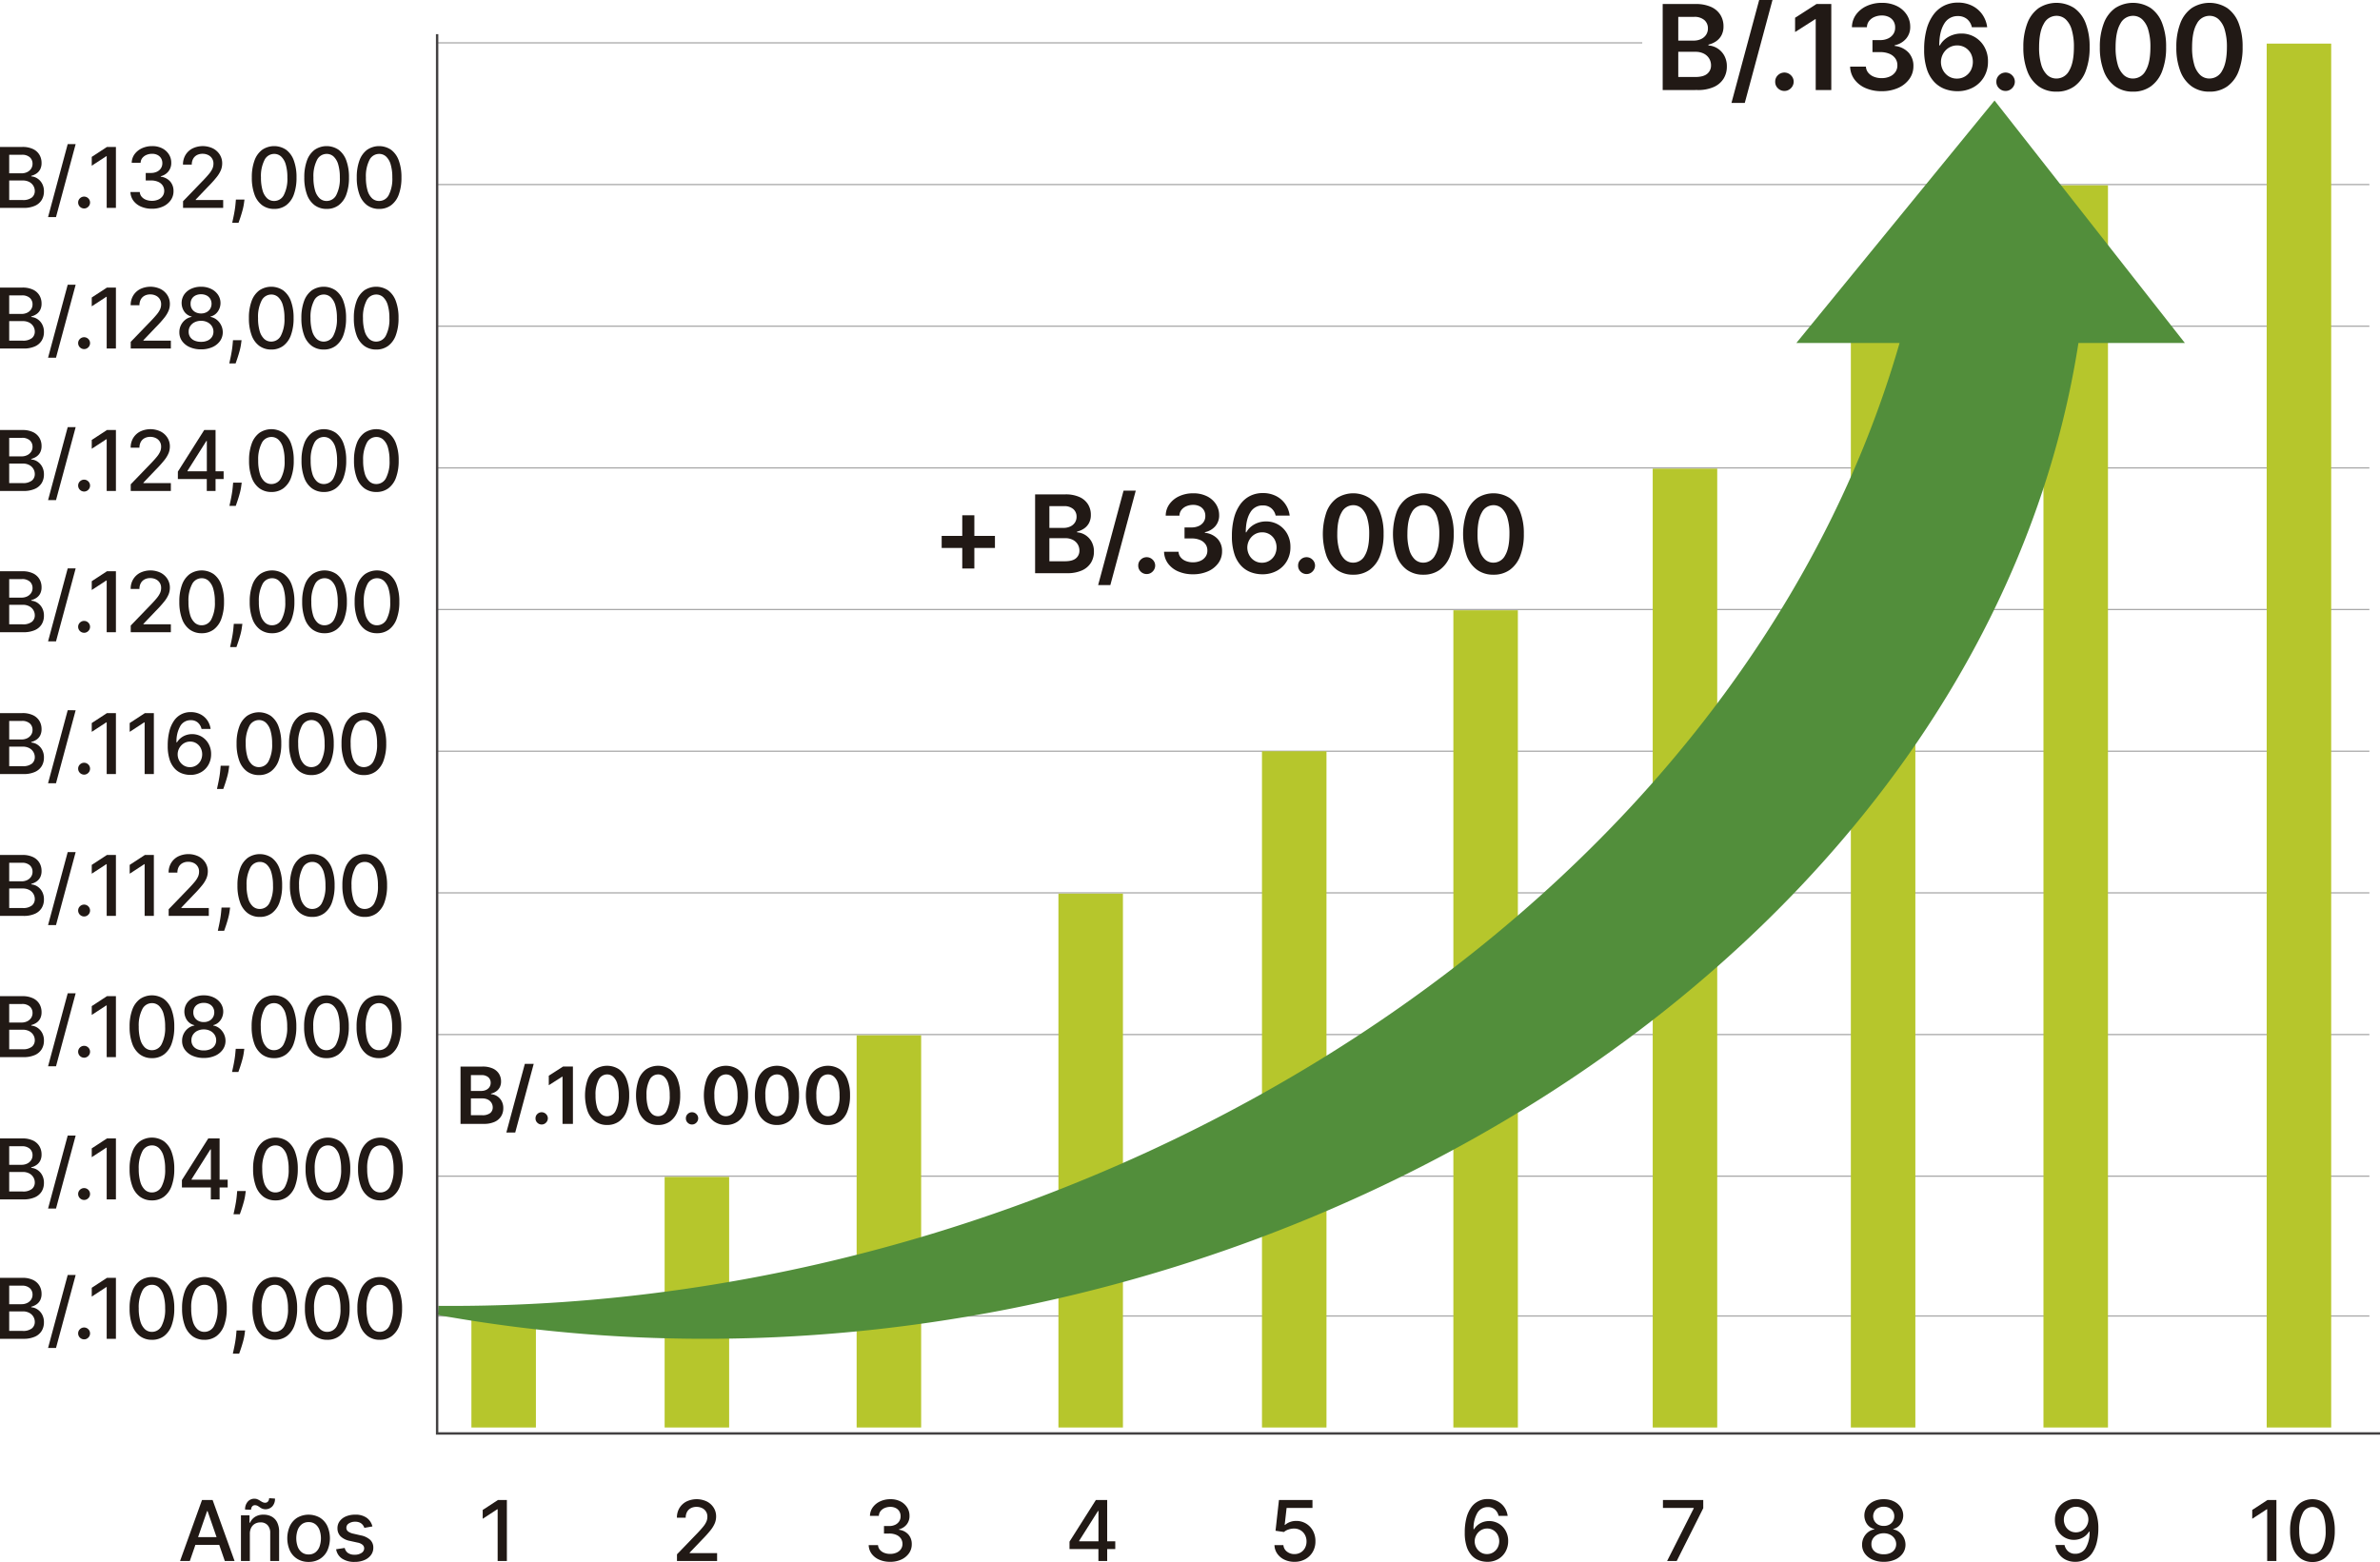 <svg id="Capa_1" data-name="Capa 1" xmlns="http://www.w3.org/2000/svg" width="987.832" height="648.411" viewBox="0 0 987.832 648.411">
  <defs>
    <style>
      .cls-1 {
        opacity: 0.5;
      }

      .cls-2, .cls-7 {
        fill: none;
        stroke-miterlimit: 10;
      }

      .cls-2 {
        stroke: #4e4e4e;
        stroke-width: 0.5px;
      }

      .cls-3 {
        fill: #211915;
      }

      .cls-4 {
        fill: #b6c62c;
      }

      .cls-5 {
        fill: #3e2c37;
      }

      .cls-6 {
        fill: #528e3b;
      }

      .cls-7 {
        stroke: #434142;
      }
    </style>
  </defs>
  <g>
    <g class="cls-1">
      <line class="cls-2" x1="181.43" y1="135.405" x2="983.427" y2="135.405"/>
    </g>
    <g class="cls-1">
      <line class="cls-2" x1="181.43" y1="194.228" x2="983.427" y2="194.228"/>
    </g>
    <g class="cls-1">
      <line class="cls-2" x1="181.43" y1="253.021" x2="983.427" y2="253.021"/>
    </g>
    <g class="cls-1">
      <line class="cls-2" x1="181.43" y1="311.843" x2="983.427" y2="311.843"/>
    </g>
    <g class="cls-1">
      <line class="cls-2" x1="181.43" y1="370.64" x2="983.427" y2="370.64"/>
    </g>
    <g class="cls-1">
      <line class="cls-2" x1="181.43" y1="429.459" x2="983.427" y2="429.459"/>
    </g>
    <g class="cls-1">
      <line class="cls-2" x1="181.43" y1="488.244" x2="983.427" y2="488.244"/>
    </g>
    <g class="cls-1">
      <line class="cls-2" x1="181.43" y1="546.293" x2="983.427" y2="546.293"/>
    </g>
    <g>
      <path class="cls-3" d="M61.715,597.855V572.551h9.267a9.948,9.948,0,0,1,4.46.884,6.138,6.138,0,0,1,2.644,2.384,6.577,6.577,0,0,1,.877,3.379,5.569,5.569,0,0,1-.581,2.663,4.739,4.739,0,0,1-1.551,1.729,6.847,6.847,0,0,1-2.131.945v.247a5.109,5.109,0,0,1,2.465.809,5.897,5.897,0,0,1,1.996,2.119,6.58,6.58,0,0,1,.791,3.336,6.717,6.717,0,0,1-.908,3.478,6.219,6.219,0,0,1-2.799,2.434,11.297,11.297,0,0,1-4.831.896ZM65.533,583.498H70.648a5.292,5.292,0,0,0,2.316-.494,4.076,4.076,0,0,0,1.644-1.39,3.664,3.664,0,0,0,.611-2.119,3.514,3.514,0,0,0-1.1-2.632,4.696,4.696,0,0,0-3.373-1.062H65.533Zm0,11.083H71.043a5.839,5.839,0,0,0,3.929-1.063,3.418,3.418,0,0,0,1.186-2.656,4.168,4.168,0,0,0-.605-2.199,4.334,4.334,0,0,0-1.724-1.594,5.578,5.578,0,0,0-2.65-.593H65.533Z" transform="translate(-61.715 -42.099)"/>
      <path class="cls-3" d="M93.118,571.365l-8.155,30.295H81.665l8.155-30.295Z" transform="translate(-61.715 -42.099)"/>
      <path class="cls-3" d="M96.623,598.09a2.478,2.478,0,0,1-2.471-2.471,2.356,2.356,0,0,1,.729-1.736,2.461,2.461,0,0,1,3.484,0,2.434,2.434,0,0,1,.389,2.978,2.593,2.593,0,0,1-.896.896A2.358,2.358,0,0,1,96.623,598.09Z" transform="translate(-61.715 -42.099)"/>
      <path class="cls-3" d="M109.827,572.551v25.304h-3.83V576.381h-.148l-6.054,3.954v-3.657l6.313-4.127Z" transform="translate(-61.715 -42.099)"/>
      <path class="cls-3" d="M124.785,598.275a8.253,8.253,0,0,1-5.004-1.544,9.512,9.512,0,0,1-3.175-4.46,20.118,20.118,0,0,1-1.1-7.055,19.863,19.863,0,0,1,1.106-7.03,9.538,9.538,0,0,1,3.188-4.448,8.854,8.854,0,0,1,9.965.006,9.6,9.6,0,0,1,3.181,4.448,19.813,19.813,0,0,1,1.106,7.024,20.103,20.103,0,0,1-1.1,7.061,9.558,9.558,0,0,1-3.175,4.46A8.15,8.15,0,0,1,124.785,598.275Zm0-3.299a4.465,4.465,0,0,0,4.022-2.508,14.686,14.686,0,0,0,1.452-7.253,18.591,18.591,0,0,0-.661-5.331,7.249,7.249,0,0,0-1.89-3.311,4.171,4.171,0,0,0-2.922-1.131,4.466,4.466,0,0,0-4.015,2.521,14.752,14.752,0,0,0-1.471,7.252,18.642,18.642,0,0,0,.661,5.344,7.181,7.181,0,0,0,1.884,3.299A4.205,4.205,0,0,0,124.785,594.976Z" transform="translate(-61.715 -42.099)"/>
      <path class="cls-3" d="M146.563,598.275a8.253,8.253,0,0,1-5.004-1.544,9.512,9.512,0,0,1-3.175-4.46,20.118,20.118,0,0,1-1.1-7.055,19.863,19.863,0,0,1,1.106-7.03,9.538,9.538,0,0,1,3.188-4.448,8.854,8.854,0,0,1,9.965.006,9.6,9.6,0,0,1,3.181,4.448,19.813,19.813,0,0,1,1.106,7.024,20.103,20.103,0,0,1-1.1,7.061,9.558,9.558,0,0,1-3.175,4.46A8.15,8.15,0,0,1,146.563,598.275Zm0-3.299a4.465,4.465,0,0,0,4.022-2.508,14.686,14.686,0,0,0,1.452-7.253,18.591,18.591,0,0,0-.661-5.331,7.249,7.249,0,0,0-1.89-3.311,4.171,4.171,0,0,0-2.922-1.131,4.466,4.466,0,0,0-4.015,2.521,14.752,14.752,0,0,0-1.471,7.252,18.642,18.642,0,0,0,.661,5.344,7.181,7.181,0,0,0,1.884,3.299A4.205,4.205,0,0,0,146.563,594.976Z" transform="translate(-61.715 -42.099)"/>
      <path class="cls-3" d="M163.45,594.395l-.185,1.347a22.471,22.471,0,0,1-.624,3.095q-.439,1.612-.902,2.996-.464,1.384-.76,2.199h-2.619q.16-.766.445-2.07.284-1.304.556-2.91.271-1.606.408-3.274l.124-1.384Z" transform="translate(-61.715 -42.099)"/>
      <path class="cls-3" d="M175.776,598.275a8.253,8.253,0,0,1-5.004-1.544,9.512,9.512,0,0,1-3.175-4.46,20.118,20.118,0,0,1-1.1-7.055,19.862,19.862,0,0,1,1.106-7.03,9.538,9.538,0,0,1,3.188-4.448,8.854,8.854,0,0,1,9.965.006,9.6,9.6,0,0,1,3.181,4.448,19.813,19.813,0,0,1,1.106,7.024,20.103,20.103,0,0,1-1.1,7.061,9.558,9.558,0,0,1-3.175,4.46A8.15,8.15,0,0,1,175.776,598.275Zm0-3.299a4.465,4.465,0,0,0,4.022-2.508,14.686,14.686,0,0,0,1.452-7.253,18.591,18.591,0,0,0-.661-5.331,7.249,7.249,0,0,0-1.89-3.311,4.171,4.171,0,0,0-2.922-1.131,4.466,4.466,0,0,0-4.015,2.521,14.752,14.752,0,0,0-1.471,7.252,18.642,18.642,0,0,0,.661,5.344,7.181,7.181,0,0,0,1.884,3.299A4.205,4.205,0,0,0,175.776,594.976Z" transform="translate(-61.715 -42.099)"/>
      <path class="cls-3" d="M197.554,598.275a8.253,8.253,0,0,1-5.004-1.544,9.512,9.512,0,0,1-3.175-4.46,20.118,20.118,0,0,1-1.1-7.055,19.862,19.862,0,0,1,1.106-7.03,9.538,9.538,0,0,1,3.188-4.448,8.854,8.854,0,0,1,9.965.006,9.6,9.6,0,0,1,3.181,4.448,19.813,19.813,0,0,1,1.106,7.024,20.103,20.103,0,0,1-1.1,7.061,9.558,9.558,0,0,1-3.175,4.46A8.15,8.15,0,0,1,197.554,598.275Zm0-3.299a4.465,4.465,0,0,0,4.022-2.508,14.686,14.686,0,0,0,1.452-7.253,18.591,18.591,0,0,0-.661-5.331,7.249,7.249,0,0,0-1.89-3.311,4.171,4.171,0,0,0-2.922-1.131,4.466,4.466,0,0,0-4.015,2.521,14.752,14.752,0,0,0-1.471,7.252,18.642,18.642,0,0,0,.661,5.344,7.181,7.181,0,0,0,1.884,3.299A4.205,4.205,0,0,0,197.554,594.976Z" transform="translate(-61.715 -42.099)"/>
      <path class="cls-3" d="M219.333,598.275a8.253,8.253,0,0,1-5.004-1.544,9.512,9.512,0,0,1-3.175-4.46,20.118,20.118,0,0,1-1.1-7.055,19.862,19.862,0,0,1,1.106-7.03,9.538,9.538,0,0,1,3.188-4.448,8.854,8.854,0,0,1,9.965.006,9.6,9.6,0,0,1,3.181,4.448,19.813,19.813,0,0,1,1.106,7.024,20.103,20.103,0,0,1-1.1,7.061,9.558,9.558,0,0,1-3.175,4.46A8.15,8.15,0,0,1,219.333,598.275Zm0-3.299a4.465,4.465,0,0,0,4.022-2.508,14.686,14.686,0,0,0,1.452-7.253,18.591,18.591,0,0,0-.661-5.331,7.249,7.249,0,0,0-1.89-3.311,4.171,4.171,0,0,0-2.922-1.131,4.466,4.466,0,0,0-4.015,2.521,14.752,14.752,0,0,0-1.471,7.252,18.642,18.642,0,0,0,.661,5.344,7.181,7.181,0,0,0,1.884,3.299A4.205,4.205,0,0,0,219.333,594.976Z" transform="translate(-61.715 -42.099)"/>
    </g>
    <g>
      <path class="cls-3" d="M140.502,690.09h-4.053l9.106-25.304h4.411l9.106,25.304h-4.052l-7.154-20.708H147.668Zm.68-9.909h13.146v3.213h-13.146Z" transform="translate(-61.715 -42.099)"/>
      <path class="cls-3" d="M165.418,678.822v11.268h-3.694V671.112H165.27v3.089h.235a5.414,5.414,0,0,1,2.057-2.422,6.359,6.359,0,0,1,3.54-.914,6.888,6.888,0,0,1,3.398.809,5.489,5.489,0,0,1,2.261,2.403,8.7,8.7,0,0,1,.803,3.941v12.071h-3.694v-11.626a4.59,4.59,0,0,0-1.075-3.231,3.816,3.816,0,0,0-2.953-1.167,4.592,4.592,0,0,0-2.279.556,3.956,3.956,0,0,0-1.569,1.625A5.374,5.374,0,0,0,165.418,678.822Zm.506-10.008-2.483-.074a4.696,4.696,0,0,1,1.106-3.274,3.541,3.541,0,0,1,2.737-1.223,3.221,3.221,0,0,1,1.322.253,7.598,7.598,0,0,1,1.069.581,10.359,10.359,0,0,0,1.0.581,2.441,2.441,0,0,0,1.118.253,1.447,1.447,0,0,0,1.168-.543,2.042,2.042,0,0,0,.451-1.347l2.434.161a4.54,4.54,0,0,1-1.112,3.244,3.887,3.887,0,0,1-4.183.939,5.34,5.34,0,0,1-1.019-.581,8.498,8.498,0,0,0-.915-.587,2.291,2.291,0,0,0-1.124-.259,1.392,1.392,0,0,0-1.13.538A2.051,2.051,0,0,0,165.925,668.814Z" transform="translate(-61.715 -42.099)"/>
      <path class="cls-3" d="M189.803,690.473a8.713,8.713,0,0,1-4.658-1.223,8.244,8.244,0,0,1-3.089-3.423,12.62,12.62,0,0,1,0-10.304,8.231,8.231,0,0,1,3.089-3.435,9.481,9.481,0,0,1,9.316,0,8.235,8.235,0,0,1,3.089,3.435,12.62,12.62,0,0,1,0,10.304,8.247,8.247,0,0,1-3.089,3.423A8.713,8.713,0,0,1,189.803,690.473Zm.013-3.101a4.423,4.423,0,0,0,2.866-.915,5.401,5.401,0,0,0,1.687-2.434,10.452,10.452,0,0,0,0-6.69,5.48,5.48,0,0,0-1.687-2.453,4.389,4.389,0,0,0-2.866-.926,4.433,4.433,0,0,0-2.885.926,5.456,5.456,0,0,0-1.692,2.453,10.452,10.452,0,0,0,0,6.69,5.378,5.378,0,0,0,1.692,2.434A4.468,4.468,0,0,0,189.815,687.372Z" transform="translate(-61.715 -42.099)"/>
      <path class="cls-3" d="M216.288,675.746l-3.348.593a4.032,4.032,0,0,0-.661-1.224,3.357,3.357,0,0,0-1.217-.951,4.385,4.385,0,0,0-1.915-.371,4.63,4.63,0,0,0-2.619.698,2.089,2.089,0,0,0-1.05,1.798,1.889,1.889,0,0,0,.704,1.532,5.708,5.708,0,0,0,2.273.951l3.015.691A8.097,8.097,0,0,1,215.374,681.33a4.384,4.384,0,0,1,1.285,3.274,4.97,4.97,0,0,1-.982,3.033,6.504,6.504,0,0,1-2.73,2.081,10.138,10.138,0,0,1-4.046.754,9.091,9.091,0,0,1-5.202-1.365,5.723,5.723,0,0,1-2.471-3.886l3.571-.543a3.394,3.394,0,0,0,1.372,2.106,4.698,4.698,0,0,0,2.706.71,4.978,4.978,0,0,0,2.904-.76,2.222,2.222,0,0,0,1.087-1.859,1.948,1.948,0,0,0-.661-1.495,4.425,4.425,0,0,0-2.021-.914l-3.212-.704a7.67,7.67,0,0,1-3.923-1.928,4.642,4.642,0,0,1-1.267-3.349,4.786,4.786,0,0,1,.939-2.94,6.19,6.19,0,0,1,2.595-1.971,9.539,9.539,0,0,1,3.793-.71,7.894,7.894,0,0,1,4.843,1.328A6.235,6.235,0,0,1,216.288,675.746Z" transform="translate(-61.715 -42.099)"/>
    </g>
    <g class="cls-1">
      <line class="cls-2" x1="181.43" y1="17.79" x2="681.622" y2="17.79"/>
    </g>
    <g class="cls-1">
      <line class="cls-2" x1="181.43" y1="76.613" x2="983.427" y2="76.613"/>
    </g>
    <path class="cls-3" d="M342.699,690.09V687.322l8.562-8.871q1.372-1.446,2.267-2.539a9.512,9.512,0,0,0,1.341-2.082,5.064,5.064,0,0,0,.445-2.101,3.829,3.829,0,0,0-2.212-3.602,5.2,5.2,0,0,0-2.31-.5,4.856,4.856,0,0,0-2.373.556,3.809,3.809,0,0,0-1.557,1.569,4.947,4.947,0,0,0-.543,2.373h-3.645a7.563,7.563,0,0,1,1.062-4.041,7.263,7.263,0,0,1,2.916-2.687,9.79,9.79,0,0,1,8.42-.012,7.216,7.216,0,0,1,2.848,2.57,6.719,6.719,0,0,1,1.025,3.663,7.535,7.535,0,0,1-.525,2.755,12.198,12.198,0,0,1-1.823,2.996,50.474,50.474,0,0,1-3.607,3.997l-5.029,5.264v.185H359.354v3.274Z" transform="translate(-61.715 -42.099)"/>
    <path class="cls-3" d="M272.097,664.786v25.304h-3.83V668.616h-.148l-6.054,3.954V668.913l6.313-4.127Z" transform="translate(-61.715 -42.099)"/>
    <path class="cls-3" d="M431.2,690.435a11.174,11.174,0,0,1-4.541-.877,7.641,7.641,0,0,1-3.15-2.44,6.401,6.401,0,0,1-1.242-3.626h3.879a3.294,3.294,0,0,0,.76,1.946,4.425,4.425,0,0,0,1.798,1.266,6.592,6.592,0,0,0,2.471.445,6.409,6.409,0,0,0,2.65-.519,4.315,4.315,0,0,0,1.81-1.452,3.66,3.66,0,0,0,.655-2.156,3.942,3.942,0,0,0-.648-2.242,4.333,4.333,0,0,0-1.891-1.526,7.31,7.31,0,0,0-2.996-.556h-2.137V675.585h2.137a5.723,5.723,0,0,0,2.478-.507,4.034,4.034,0,0,0,1.674-1.415,3.751,3.751,0,0,0,.605-2.131,3.886,3.886,0,0,0-.525-2.045,3.637,3.637,0,0,0-1.483-1.365,4.858,4.858,0,0,0-2.255-.494,5.863,5.863,0,0,0-2.304.451,4.336,4.336,0,0,0-1.736,1.285,3.331,3.331,0,0,0-.716,1.996h-3.694a6.219,6.219,0,0,1,1.217-3.608,7.783,7.783,0,0,1,3.058-2.434,9.976,9.976,0,0,1,4.226-.877,8.821,8.821,0,0,1,4.207.945,7.03,7.03,0,0,1,2.743,2.514,6.325,6.325,0,0,1,.958,3.435,5.52,5.52,0,0,1-1.18,3.608,5.783,5.783,0,0,1-3.169,1.989v.197a6.166,6.166,0,0,1,3.911,2.002,5.899,5.899,0,0,1,1.377,4.016,6.271,6.271,0,0,1-1.155,3.743,7.898,7.898,0,0,1-3.182,2.601A10.714,10.714,0,0,1,431.2,690.435Z" transform="translate(-61.715 -42.099)"/>
    <path class="cls-3" d="M505.62,685.147v-3.089l10.934-17.272h2.434V669.333h-1.544l-7.821,12.38v.198h14.987v3.236Zm11.997,4.942v-5.881l.024-1.409V664.786h3.62v25.304Z" transform="translate(-61.715 -42.099)"/>
    <path class="cls-3" d="M598.978,690.435a9.44,9.44,0,0,1-4.17-.895,7.521,7.521,0,0,1-2.946-2.465,6.516,6.516,0,0,1-1.174-3.583h3.706a3.707,3.707,0,0,0,1.445,2.681,4.862,4.862,0,0,0,3.139,1.051,4.961,4.961,0,0,0,2.589-.674,4.791,4.791,0,0,0,1.778-1.859,5.546,5.546,0,0,0,.649-2.706,5.609,5.609,0,0,0-.668-2.755,4.935,4.935,0,0,0-1.834-1.902,5.225,5.225,0,0,0-2.675-.704,7.15,7.15,0,0,0-2.311.395,5.377,5.377,0,0,0-1.878,1.038l-3.497-.519,1.421-12.751h13.912v3.274H595.729l-.804,7.08h.148a5.896,5.896,0,0,1,1.971-1.199,7.163,7.163,0,0,1,2.638-.482,7.782,7.782,0,0,1,4.121,1.1,7.897,7.897,0,0,1,2.854,2.997,8.79,8.79,0,0,1,1.032,4.355,8.499,8.499,0,0,1-1.106,4.386,8.065,8.065,0,0,1-3.089,3.033A9.068,9.068,0,0,1,598.978,690.435Z" transform="translate(-61.715 -42.099)"/>
    <path class="cls-3" d="M678.9,690.435a10.145,10.145,0,0,1-3.329-.617,7.806,7.806,0,0,1-2.972-1.978,9.85,9.85,0,0,1-2.131-3.719,18.267,18.267,0,0,1-.797-5.831,23.992,23.992,0,0,1,.66-5.913,13.267,13.267,0,0,1,1.909-4.367,8.178,8.178,0,0,1,6.98-3.633,8.661,8.661,0,0,1,4.016.902,7.7,7.7,0,0,1,2.848,2.471,8.304,8.304,0,0,1,1.391,3.608H683.707a4.92,4.92,0,0,0-1.52-2.625,4.306,4.306,0,0,0-2.966-1.007,4.871,4.871,0,0,0-4.33,2.428,12.622,12.622,0,0,0-1.563,6.777h.186a6.919,6.919,0,0,1,1.612-1.835,7.281,7.281,0,0,1,2.15-1.174,7.921,7.921,0,0,1,6.499.655,7.908,7.908,0,0,1,2.848,2.947,8.583,8.583,0,0,1,1.062,4.3,8.857,8.857,0,0,1-1.094,4.386,8.056,8.056,0,0,1-3.07,3.107A8.888,8.888,0,0,1,678.9,690.435Zm-.012-3.212a4.824,4.824,0,0,0,2.606-.717,5.16,5.16,0,0,0,1.816-1.928,5.794,5.794,0,0,0,.019-5.362,5.008,5.008,0,0,0-1.779-1.902,4.769,4.769,0,0,0-2.576-.704,4.89,4.89,0,0,0-2.032.42,5.161,5.161,0,0,0-1.637,1.161,5.567,5.567,0,0,0-1.106,1.699,5.174,5.174,0,0,0-.401,2.021,5.402,5.402,0,0,0,.661,2.631,5.246,5.246,0,0,0,1.816,1.946A4.76,4.76,0,0,0,678.889,687.224Z" transform="translate(-61.715 -42.099)"/>
    <path class="cls-3" d="M753.659,690.09l11.046-21.844v-.185H751.93v-3.274h16.729v3.385l-11.009,21.918Z" transform="translate(-61.715 -42.099)"/>
    <path class="cls-3" d="M843.593,690.435a11.327,11.327,0,0,1-4.688-.914,7.682,7.682,0,0,1-3.182-2.521,6.068,6.068,0,0,1-1.137-3.657,6.438,6.438,0,0,1,.661-2.959,6.511,6.511,0,0,1,1.835-2.261,5.736,5.736,0,0,1,2.595-1.155v-.148a5.105,5.105,0,0,1-3.027-2.026,6.345,6.345,0,0,1-.093-7.073,7.129,7.129,0,0,1,2.873-2.403,9.512,9.512,0,0,1,4.163-.877,9.354,9.354,0,0,1,4.133.883,7.233,7.233,0,0,1,2.873,2.409,6.165,6.165,0,0,1-.099,7.061,5.148,5.148,0,0,1-2.99,2.026v.148a5.605,5.605,0,0,1,2.563,1.155,6.733,6.733,0,0,1,1.829,2.261,6.576,6.576,0,0,1,.698,2.959,6.196,6.196,0,0,1-1.162,3.657,7.669,7.669,0,0,1-3.182,2.521A11.261,11.261,0,0,1,843.593,690.435Zm0-3.126a6.505,6.505,0,0,0,2.719-.524,4.157,4.157,0,0,0,1.779-1.471,3.981,3.981,0,0,0,.643-2.218,4.198,4.198,0,0,0-.687-2.335,4.652,4.652,0,0,0-1.822-1.594,5.746,5.746,0,0,0-2.632-.581,5.856,5.856,0,0,0-2.656.581,4.59,4.59,0,0,0-1.828,1.594,4.077,4.077,0,0,0-.655,2.335,3.864,3.864,0,0,0,.612,2.218,4.095,4.095,0,0,0,1.785,1.471A6.614,6.614,0,0,0,843.593,687.31Zm0-11.774a4.78,4.78,0,0,0,2.236-.506,3.879,3.879,0,0,0,1.539-1.409,4.001,4.001,0,0,0,.574-2.113,3.957,3.957,0,0,0-.562-2.076,3.695,3.695,0,0,0-1.525-1.377,4.997,4.997,0,0,0-2.262-.488,5.087,5.087,0,0,0-2.291.488,3.644,3.644,0,0,0-1.526,1.377,3.949,3.949,0,0,0,1.551,5.597A4.872,4.872,0,0,0,843.593,675.535Z" transform="translate(-61.715 -42.099)"/>
    <path class="cls-3" d="M923.404,664.378a9.8,9.8,0,0,1,3.336.618,7.911,7.911,0,0,1,2.972,1.983,9.839,9.839,0,0,1,2.125,3.712,18.494,18.494,0,0,1,.81,5.832,24.382,24.382,0,0,1-.674,5.912,13.272,13.272,0,0,1-1.908,4.368,8.498,8.498,0,0,1-3.009,2.705,8.394,8.394,0,0,1-3.973.927,8.752,8.752,0,0,1-4.016-.89,7.625,7.625,0,0,1-2.854-2.465,8.075,8.075,0,0,1-1.371-3.626h3.768a4.837,4.837,0,0,0,1.514,2.638,4.307,4.307,0,0,0,2.959,1.007,4.885,4.885,0,0,0,4.337-2.428,12.609,12.609,0,0,0,1.569-6.789H928.791a6.858,6.858,0,0,1-1.6,1.829,7.314,7.314,0,0,1-2.144,1.186,7.527,7.527,0,0,1-2.533.42,7.622,7.622,0,0,1-3.984-1.074,7.866,7.866,0,0,1-2.854-2.953,8.611,8.611,0,0,1-1.057-4.3,8.824,8.824,0,0,1,1.094-4.38,8.083,8.083,0,0,1,3.063-3.101A8.976,8.976,0,0,1,923.404,664.378Zm.013,3.212a4.832,4.832,0,0,0-2.601.717,5.147,5.147,0,0,0-1.822,1.927,5.811,5.811,0,0,0-.019,5.375,4.955,4.955,0,0,0,1.778,1.896,4.824,4.824,0,0,0,2.589.698,4.902,4.902,0,0,0,2.026-.42,5.012,5.012,0,0,0,1.637-1.168,5.7,5.7,0,0,0,1.1-1.705,5.143,5.143,0,0,0,.401-2.008,5.408,5.408,0,0,0-.66-2.632,5.272,5.272,0,0,0-1.811-1.946A4.752,4.752,0,0,0,923.417,667.591Z" transform="translate(-61.715 -42.099)"/>
    <g>
      <path class="cls-3" d="M1006.55,664.786v25.304h-3.83V668.616h-.148l-6.054,3.954V668.913l6.313-4.127Z" transform="translate(-61.715 -42.099)"/>
      <path class="cls-3" d="M1021.508,690.51a8.249,8.249,0,0,1-5.004-1.544,9.513,9.513,0,0,1-3.175-4.461,20.105,20.105,0,0,1-1.1-7.055,19.863,19.863,0,0,1,1.105-7.03,9.542,9.542,0,0,1,3.188-4.448,8.854,8.854,0,0,1,9.965.006,9.601,9.601,0,0,1,3.182,4.448,19.836,19.836,0,0,1,1.105,7.024,20.096,20.096,0,0,1-1.1,7.062,9.558,9.558,0,0,1-3.176,4.46A8.147,8.147,0,0,1,1021.508,690.51Zm0-3.299a4.464,4.464,0,0,0,4.021-2.508,14.684,14.684,0,0,0,1.452-7.253,18.591,18.591,0,0,0-.661-5.331,7.245,7.245,0,0,0-1.891-3.311,4.168,4.168,0,0,0-2.922-1.131,4.466,4.466,0,0,0-4.016,2.521,14.753,14.753,0,0,0-1.47,7.252,18.604,18.604,0,0,0,.661,5.344,7.181,7.181,0,0,0,1.884,3.299A4.203,4.203,0,0,0,1021.508,687.211Z" transform="translate(-61.715 -42.099)"/>
    </g>
    <g>
      <path class="cls-3" d="M61.715,539.984V514.68h9.267a9.948,9.948,0,0,1,4.46.884,6.138,6.138,0,0,1,2.644,2.384,6.577,6.577,0,0,1,.877,3.379,5.569,5.569,0,0,1-.581,2.663,4.739,4.739,0,0,1-1.551,1.729,6.848,6.848,0,0,1-2.131.945v.247a5.109,5.109,0,0,1,2.465.809,5.897,5.897,0,0,1,1.996,2.119,6.58,6.58,0,0,1,.791,3.336,6.717,6.717,0,0,1-.908,3.478,6.219,6.219,0,0,1-2.799,2.434,11.297,11.297,0,0,1-4.831.896Zm3.818-14.357H70.648a5.292,5.292,0,0,0,2.316-.494,4.076,4.076,0,0,0,1.644-1.39,3.664,3.664,0,0,0,.611-2.119,3.514,3.514,0,0,0-1.1-2.632,4.696,4.696,0,0,0-3.373-1.062H65.533Zm0,11.083H71.043a5.839,5.839,0,0,0,3.929-1.063,3.418,3.418,0,0,0,1.186-2.656,4.168,4.168,0,0,0-.605-2.199,4.334,4.334,0,0,0-1.724-1.594,5.578,5.578,0,0,0-2.65-.593H65.533Z" transform="translate(-61.715 -42.099)"/>
      <path class="cls-3" d="M93.118,513.494,84.963,543.789H81.665l8.155-30.295Z" transform="translate(-61.715 -42.099)"/>
      <path class="cls-3" d="M96.623,540.219a2.478,2.478,0,0,1-2.471-2.471,2.356,2.356,0,0,1,.729-1.736,2.461,2.461,0,0,1,3.484,0,2.434,2.434,0,0,1,.389,2.978,2.593,2.593,0,0,1-.896.896A2.358,2.358,0,0,1,96.623,540.219Z" transform="translate(-61.715 -42.099)"/>
      <path class="cls-3" d="M109.827,514.68v25.304h-3.83V518.51h-.148l-6.054,3.954v-3.657l6.313-4.127Z" transform="translate(-61.715 -42.099)"/>
      <path class="cls-3" d="M124.785,540.404a8.252,8.252,0,0,1-5.004-1.544,9.511,9.511,0,0,1-3.175-4.46,20.118,20.118,0,0,1-1.1-7.055,19.863,19.863,0,0,1,1.106-7.03,9.538,9.538,0,0,1,3.188-4.448,8.854,8.854,0,0,1,9.965.006,9.6,9.6,0,0,1,3.181,4.448,19.813,19.813,0,0,1,1.106,7.024,20.103,20.103,0,0,1-1.1,7.061,9.559,9.559,0,0,1-3.175,4.46A8.15,8.15,0,0,1,124.785,540.404Zm0-3.299a4.465,4.465,0,0,0,4.022-2.508,14.686,14.686,0,0,0,1.452-7.253,18.591,18.591,0,0,0-.661-5.331,7.249,7.249,0,0,0-1.89-3.311,4.171,4.171,0,0,0-2.922-1.131,4.466,4.466,0,0,0-4.015,2.521,14.752,14.752,0,0,0-1.471,7.252,18.643,18.643,0,0,0,.661,5.344,7.181,7.181,0,0,0,1.884,3.299A4.204,4.204,0,0,0,124.785,537.105Z" transform="translate(-61.715 -42.099)"/>
      <path class="cls-3" d="M137.223,535.042v-3.089l10.934-17.273h2.434V519.227h-1.544l-7.821,12.38v.198h14.987v3.237Zm11.997,4.942V534.103l.024-1.409V514.68h3.62v25.304Z" transform="translate(-61.715 -42.099)"/>
      <path class="cls-3" d="M163.721,536.524l-.185,1.347a22.471,22.471,0,0,1-.624,3.095q-.439,1.612-.902,2.996-.464,1.384-.76,2.199h-2.619q.16-.766.445-2.07.284-1.304.556-2.91.271-1.606.408-3.274l.124-1.384Z" transform="translate(-61.715 -42.099)"/>
      <path class="cls-3" d="M176.047,540.404a8.252,8.252,0,0,1-5.004-1.544,9.511,9.511,0,0,1-3.175-4.46,20.118,20.118,0,0,1-1.1-7.055,19.863,19.863,0,0,1,1.106-7.03,9.538,9.538,0,0,1,3.188-4.448,8.854,8.854,0,0,1,9.965.006,9.6,9.6,0,0,1,3.181,4.448,19.813,19.813,0,0,1,1.106,7.024,20.103,20.103,0,0,1-1.1,7.061,9.558,9.558,0,0,1-3.175,4.46A8.15,8.15,0,0,1,176.047,540.404Zm0-3.299a4.465,4.465,0,0,0,4.022-2.508,14.686,14.686,0,0,0,1.452-7.253,18.591,18.591,0,0,0-.661-5.331,7.249,7.249,0,0,0-1.89-3.311,4.171,4.171,0,0,0-2.922-1.131,4.466,4.466,0,0,0-4.015,2.521,14.752,14.752,0,0,0-1.471,7.252,18.643,18.643,0,0,0,.661,5.344,7.181,7.181,0,0,0,1.884,3.299A4.204,4.204,0,0,0,176.047,537.105Z" transform="translate(-61.715 -42.099)"/>
      <path class="cls-3" d="M197.826,540.404a8.252,8.252,0,0,1-5.004-1.544,9.511,9.511,0,0,1-3.175-4.46,20.118,20.118,0,0,1-1.1-7.055,19.863,19.863,0,0,1,1.106-7.03,9.538,9.538,0,0,1,3.188-4.448,8.854,8.854,0,0,1,9.965.006,9.6,9.6,0,0,1,3.181,4.448,19.813,19.813,0,0,1,1.106,7.024,20.103,20.103,0,0,1-1.1,7.061,9.558,9.558,0,0,1-3.175,4.46A8.15,8.15,0,0,1,197.826,540.404Zm0-3.299a4.465,4.465,0,0,0,4.022-2.508,14.686,14.686,0,0,0,1.452-7.253,18.591,18.591,0,0,0-.661-5.331,7.249,7.249,0,0,0-1.89-3.311,4.171,4.171,0,0,0-2.922-1.131,4.466,4.466,0,0,0-4.015,2.521,14.752,14.752,0,0,0-1.471,7.252,18.643,18.643,0,0,0,.661,5.344,7.181,7.181,0,0,0,1.884,3.299A4.204,4.204,0,0,0,197.826,537.105Z" transform="translate(-61.715 -42.099)"/>
      <path class="cls-3" d="M219.604,540.404a8.252,8.252,0,0,1-5.004-1.544,9.511,9.511,0,0,1-3.175-4.46,20.118,20.118,0,0,1-1.1-7.055,19.863,19.863,0,0,1,1.106-7.03,9.538,9.538,0,0,1,3.188-4.448,8.854,8.854,0,0,1,9.965.006,9.6,9.6,0,0,1,3.181,4.448,19.813,19.813,0,0,1,1.106,7.024,20.103,20.103,0,0,1-1.1,7.061,9.558,9.558,0,0,1-3.175,4.46A8.15,8.15,0,0,1,219.604,540.404Zm0-3.299a4.465,4.465,0,0,0,4.022-2.508,14.686,14.686,0,0,0,1.452-7.253,18.591,18.591,0,0,0-.661-5.331,7.249,7.249,0,0,0-1.89-3.311,4.171,4.171,0,0,0-2.922-1.131,4.466,4.466,0,0,0-4.015,2.521,14.752,14.752,0,0,0-1.471,7.252,18.643,18.643,0,0,0,.661,5.344,7.181,7.181,0,0,0,1.884,3.299A4.204,4.204,0,0,0,219.604,537.105Z" transform="translate(-61.715 -42.099)"/>
    </g>
    <g>
      <path class="cls-3" d="M61.715,480.931V455.627h9.267a9.948,9.948,0,0,1,4.46.884,6.138,6.138,0,0,1,2.644,2.384,6.577,6.577,0,0,1,.877,3.379,5.569,5.569,0,0,1-.581,2.663,4.739,4.739,0,0,1-1.551,1.729,6.847,6.847,0,0,1-2.131.945v.247a5.109,5.109,0,0,1,2.465.809,5.897,5.897,0,0,1,1.996,2.119,6.58,6.58,0,0,1,.791,3.336,6.717,6.717,0,0,1-.908,3.478,6.219,6.219,0,0,1-2.799,2.434,11.297,11.297,0,0,1-4.831.896Zm3.818-14.357H70.648a5.292,5.292,0,0,0,2.316-.494,4.076,4.076,0,0,0,1.644-1.39,3.664,3.664,0,0,0,.611-2.119,3.514,3.514,0,0,0-1.1-2.632,4.696,4.696,0,0,0-3.373-1.062H65.533Zm0,11.083H71.043a5.839,5.839,0,0,0,3.929-1.063,3.418,3.418,0,0,0,1.186-2.656,4.168,4.168,0,0,0-.605-2.199A4.334,4.334,0,0,0,73.829,470.145a5.578,5.578,0,0,0-2.65-.593H65.533Z" transform="translate(-61.715 -42.099)"/>
      <path class="cls-3" d="M93.118,454.441l-8.155,30.295H81.665l8.155-30.295Z" transform="translate(-61.715 -42.099)"/>
      <path class="cls-3" d="M96.623,481.166a2.478,2.478,0,0,1-2.471-2.471,2.356,2.356,0,0,1,.729-1.736,2.461,2.461,0,0,1,3.484,0,2.434,2.434,0,0,1,.389,2.978,2.593,2.593,0,0,1-.896.896A2.358,2.358,0,0,1,96.623,481.166Z" transform="translate(-61.715 -42.099)"/>
      <path class="cls-3" d="M109.827,455.627v25.304h-3.83V459.457h-.148l-6.054,3.954v-3.657l6.313-4.127Z" transform="translate(-61.715 -42.099)"/>
      <path class="cls-3" d="M124.785,481.351a8.253,8.253,0,0,1-5.004-1.544,9.512,9.512,0,0,1-3.175-4.46,20.118,20.118,0,0,1-1.1-7.055,19.863,19.863,0,0,1,1.106-7.03,9.538,9.538,0,0,1,3.188-4.448,8.854,8.854,0,0,1,9.965.006,9.6,9.6,0,0,1,3.181,4.448,19.813,19.813,0,0,1,1.106,7.024,20.103,20.103,0,0,1-1.1,7.061,9.559,9.559,0,0,1-3.175,4.46A8.15,8.15,0,0,1,124.785,481.351Zm0-3.299a4.465,4.465,0,0,0,4.022-2.508,14.686,14.686,0,0,0,1.452-7.253,18.591,18.591,0,0,0-.661-5.331,7.249,7.249,0,0,0-1.89-3.311,4.171,4.171,0,0,0-2.922-1.131A4.466,4.466,0,0,0,120.77,461.039a14.752,14.752,0,0,0-1.471,7.252,18.642,18.642,0,0,0,.661,5.344,7.181,7.181,0,0,0,1.884,3.299A4.204,4.204,0,0,0,124.785,478.052Z" transform="translate(-61.715 -42.099)"/>
      <path class="cls-3" d="M146.304,481.277a11.329,11.329,0,0,1-4.689-.914,7.679,7.679,0,0,1-3.182-2.521,6.065,6.065,0,0,1-1.136-3.657,6.436,6.436,0,0,1,.661-2.959,6.517,6.517,0,0,1,1.835-2.261A5.735,5.735,0,0,1,142.388,467.81v-.148a5.106,5.106,0,0,1-3.027-2.026,6.345,6.345,0,0,1-.093-7.073,7.133,7.133,0,0,1,2.873-2.403,9.514,9.514,0,0,1,4.164-.877,9.358,9.358,0,0,1,4.133.883,7.231,7.231,0,0,1,2.873,2.409,6.165,6.165,0,0,1-.099,7.061,5.148,5.148,0,0,1-2.99,2.026V467.81a5.609,5.609,0,0,1,2.564,1.155,6.744,6.744,0,0,1,1.829,2.261,6.568,6.568,0,0,1,.698,2.959,6.198,6.198,0,0,1-1.161,3.657,7.679,7.679,0,0,1-3.182,2.521A11.264,11.264,0,0,1,146.304,481.277Zm0-3.125a6.493,6.493,0,0,0,2.718-.525,4.148,4.148,0,0,0,1.779-1.47,3.973,3.973,0,0,0,.643-2.218,4.195,4.195,0,0,0-.686-2.335,4.674,4.674,0,0,0-1.822-1.594,5.756,5.756,0,0,0-2.632-.581,5.859,5.859,0,0,0-2.656.581,4.602,4.602,0,0,0-1.829,1.594,4.075,4.075,0,0,0-.655,2.335,3.86,3.86,0,0,0,.611,2.218,4.096,4.096,0,0,0,1.785,1.47A6.611,6.611,0,0,0,146.304,478.151Zm0-11.775a4.782,4.782,0,0,0,2.236-.506,3.882,3.882,0,0,0,1.538-1.409,3.988,3.988,0,0,0,.575-2.113,3.948,3.948,0,0,0-.562-2.076,3.693,3.693,0,0,0-1.526-1.377,4.993,4.993,0,0,0-2.261-.488,5.093,5.093,0,0,0-2.292.488,3.646,3.646,0,0,0-1.526,1.377,3.823,3.823,0,0,0-.531,2.076,3.865,3.865,0,0,0,.543,2.113,3.826,3.826,0,0,0,1.539,1.409A4.874,4.874,0,0,0,146.304,466.376Z" transform="translate(-61.715 -42.099)"/>
      <path class="cls-3" d="M163.116,477.472l-.185,1.347a22.47,22.47,0,0,1-.624,3.095q-.439,1.612-.902,2.996-.464,1.384-.76,2.199h-2.619q.16-.766.445-2.07.284-1.304.556-2.91.271-1.606.408-3.274l.124-1.384Z" transform="translate(-61.715 -42.099)"/>
      <path class="cls-3" d="M175.442,481.351a8.253,8.253,0,0,1-5.004-1.544,9.512,9.512,0,0,1-3.175-4.46,20.118,20.118,0,0,1-1.1-7.055,19.863,19.863,0,0,1,1.106-7.03,9.538,9.538,0,0,1,3.188-4.448,8.854,8.854,0,0,1,9.965.006,9.6,9.6,0,0,1,3.181,4.448,19.813,19.813,0,0,1,1.106,7.024,20.103,20.103,0,0,1-1.1,7.061,9.558,9.558,0,0,1-3.175,4.46A8.15,8.15,0,0,1,175.442,481.351Zm0-3.299a4.465,4.465,0,0,0,4.022-2.508,14.686,14.686,0,0,0,1.452-7.253,18.591,18.591,0,0,0-.661-5.331,7.249,7.249,0,0,0-1.89-3.311,4.171,4.171,0,0,0-2.922-1.131,4.466,4.466,0,0,0-4.015,2.521,14.752,14.752,0,0,0-1.471,7.252,18.642,18.642,0,0,0,.661,5.344,7.181,7.181,0,0,0,1.884,3.299A4.204,4.204,0,0,0,175.442,478.052Z" transform="translate(-61.715 -42.099)"/>
      <path class="cls-3" d="M197.22,481.351a8.253,8.253,0,0,1-5.004-1.544,9.512,9.512,0,0,1-3.175-4.46,20.118,20.118,0,0,1-1.1-7.055,19.863,19.863,0,0,1,1.106-7.03,9.538,9.538,0,0,1,3.188-4.448,8.854,8.854,0,0,1,9.965.006,9.6,9.6,0,0,1,3.181,4.448,19.813,19.813,0,0,1,1.106,7.024,20.103,20.103,0,0,1-1.1,7.061,9.558,9.558,0,0,1-3.175,4.46A8.15,8.15,0,0,1,197.22,481.351Zm0-3.299a4.465,4.465,0,0,0,4.022-2.508,14.686,14.686,0,0,0,1.452-7.253,18.591,18.591,0,0,0-.661-5.331,7.249,7.249,0,0,0-1.89-3.311,4.171,4.171,0,0,0-2.922-1.131,4.466,4.466,0,0,0-4.015,2.521,14.752,14.752,0,0,0-1.471,7.252,18.642,18.642,0,0,0,.661,5.344,7.181,7.181,0,0,0,1.884,3.299A4.204,4.204,0,0,0,197.22,478.052Z" transform="translate(-61.715 -42.099)"/>
      <path class="cls-3" d="M218.999,481.351a8.253,8.253,0,0,1-5.004-1.544,9.512,9.512,0,0,1-3.175-4.46,20.118,20.118,0,0,1-1.1-7.055,19.863,19.863,0,0,1,1.106-7.03,9.538,9.538,0,0,1,3.188-4.448,8.854,8.854,0,0,1,9.965.006,9.6,9.6,0,0,1,3.181,4.448,19.813,19.813,0,0,1,1.106,7.024,20.103,20.103,0,0,1-1.1,7.061,9.558,9.558,0,0,1-3.175,4.46A8.15,8.15,0,0,1,218.999,481.351Zm0-3.299a4.465,4.465,0,0,0,4.022-2.508,14.686,14.686,0,0,0,1.452-7.253,18.592,18.592,0,0,0-.661-5.331,7.249,7.249,0,0,0-1.89-3.311,4.171,4.171,0,0,0-2.922-1.131,4.466,4.466,0,0,0-4.015,2.521,14.752,14.752,0,0,0-1.471,7.252,18.642,18.642,0,0,0,.661,5.344,7.181,7.181,0,0,0,1.884,3.299A4.204,4.204,0,0,0,218.999,478.052Z" transform="translate(-61.715 -42.099)"/>
    </g>
    <g>
      <path class="cls-3" d="M61.715,422.307V397.003h9.267a9.948,9.948,0,0,1,4.46.884,6.138,6.138,0,0,1,2.644,2.384,6.577,6.577,0,0,1,.877,3.379,5.569,5.569,0,0,1-.581,2.663,4.739,4.739,0,0,1-1.551,1.73,6.848,6.848,0,0,1-2.131.945v.247a5.109,5.109,0,0,1,2.465.809,5.897,5.897,0,0,1,1.996,2.119,6.58,6.58,0,0,1,.791,3.336,6.717,6.717,0,0,1-.908,3.478,6.219,6.219,0,0,1-2.799,2.434,11.297,11.297,0,0,1-4.831.896Zm3.818-14.357H70.648a5.292,5.292,0,0,0,2.316-.494,4.076,4.076,0,0,0,1.644-1.39,3.664,3.664,0,0,0,.611-2.119,3.514,3.514,0,0,0-1.1-2.632,4.696,4.696,0,0,0-3.373-1.062H65.533Zm0,11.083H71.043a5.839,5.839,0,0,0,3.929-1.063,3.418,3.418,0,0,0,1.186-2.656,4.168,4.168,0,0,0-.605-2.199,4.334,4.334,0,0,0-1.724-1.594,5.579,5.579,0,0,0-2.65-.593H65.533Z" transform="translate(-61.715 -42.099)"/>
      <path class="cls-3" d="M93.118,395.817l-8.155,30.295H81.665l8.155-30.295Z" transform="translate(-61.715 -42.099)"/>
      <path class="cls-3" d="M96.623,422.542a2.478,2.478,0,0,1-2.471-2.471,2.356,2.356,0,0,1,.729-1.736,2.461,2.461,0,0,1,3.484,0,2.434,2.434,0,0,1,.389,2.978,2.593,2.593,0,0,1-.896.896A2.358,2.358,0,0,1,96.623,422.542Z" transform="translate(-61.715 -42.099)"/>
      <path class="cls-3" d="M109.827,397.003v25.304h-3.83V400.833h-.148l-6.054,3.954v-3.657l6.313-4.127Z" transform="translate(-61.715 -42.099)"/>
      <path class="cls-3" d="M125.576,397.003v25.304h-3.83V400.833h-.148l-6.054,3.954v-3.657l6.313-4.127Z" transform="translate(-61.715 -42.099)"/>
      <path class="cls-3" d="M131.725,422.307v-2.768l8.562-8.871q1.372-1.446,2.267-2.539a9.512,9.512,0,0,0,1.341-2.082,5.064,5.064,0,0,0,.445-2.101,3.829,3.829,0,0,0-2.212-3.602,5.2,5.2,0,0,0-2.31-.5,4.856,4.856,0,0,0-2.373.556,3.81,3.81,0,0,0-1.557,1.569,4.947,4.947,0,0,0-.543,2.373h-3.645a7.563,7.563,0,0,1,1.062-4.041,7.264,7.264,0,0,1,2.916-2.687,9.79,9.79,0,0,1,8.42-.012,7.216,7.216,0,0,1,2.848,2.57,6.719,6.719,0,0,1,1.025,3.663,7.535,7.535,0,0,1-.525,2.755,12.198,12.198,0,0,1-1.823,2.996,50.387,50.387,0,0,1-3.607,3.997l-5.029,5.263v.186h11.392v3.274Z" transform="translate(-61.715 -42.099)"/>
      <path class="cls-3" d="M157.222,418.848l-.185,1.347a22.472,22.472,0,0,1-.624,3.095q-.439,1.612-.902,2.996-.464,1.384-.76,2.199h-2.619q.16-.766.445-2.07.284-1.304.556-2.91.271-1.606.408-3.274l.124-1.384Z" transform="translate(-61.715 -42.099)"/>
      <path class="cls-3" d="M169.548,422.727a8.252,8.252,0,0,1-5.004-1.544,9.511,9.511,0,0,1-3.175-4.46,20.118,20.118,0,0,1-1.1-7.055,19.862,19.862,0,0,1,1.106-7.03,9.538,9.538,0,0,1,3.188-4.448,8.854,8.854,0,0,1,9.965.006,9.6,9.6,0,0,1,3.181,4.448,19.813,19.813,0,0,1,1.106,7.024,20.103,20.103,0,0,1-1.1,7.061A9.558,9.558,0,0,1,174.54,421.189,8.15,8.15,0,0,1,169.548,422.727Zm0-3.299a4.465,4.465,0,0,0,4.022-2.508,14.686,14.686,0,0,0,1.452-7.253,18.591,18.591,0,0,0-.661-5.331,7.249,7.249,0,0,0-1.89-3.311,4.171,4.171,0,0,0-2.922-1.131,4.466,4.466,0,0,0-4.015,2.521,14.752,14.752,0,0,0-1.471,7.252,18.643,18.643,0,0,0,.661,5.344,7.181,7.181,0,0,0,1.884,3.299A4.205,4.205,0,0,0,169.548,419.428Z" transform="translate(-61.715 -42.099)"/>
      <path class="cls-3" d="M191.327,422.727a8.252,8.252,0,0,1-5.004-1.544,9.511,9.511,0,0,1-3.175-4.46,20.118,20.118,0,0,1-1.1-7.055,19.862,19.862,0,0,1,1.106-7.03,9.538,9.538,0,0,1,3.188-4.448,8.854,8.854,0,0,1,9.965.006,9.6,9.6,0,0,1,3.181,4.448,19.813,19.813,0,0,1,1.106,7.024,20.103,20.103,0,0,1-1.1,7.061,9.558,9.558,0,0,1-3.175,4.46A8.15,8.15,0,0,1,191.327,422.727Zm0-3.299a4.465,4.465,0,0,0,4.022-2.508,14.686,14.686,0,0,0,1.452-7.253,18.591,18.591,0,0,0-.661-5.331,7.249,7.249,0,0,0-1.89-3.311,4.171,4.171,0,0,0-2.922-1.131,4.466,4.466,0,0,0-4.015,2.521,14.752,14.752,0,0,0-1.471,7.252,18.643,18.643,0,0,0,.661,5.344,7.181,7.181,0,0,0,1.884,3.299A4.205,4.205,0,0,0,191.327,419.428Z" transform="translate(-61.715 -42.099)"/>
      <path class="cls-3" d="M213.105,422.727a8.252,8.252,0,0,1-5.004-1.544,9.512,9.512,0,0,1-3.175-4.46,20.118,20.118,0,0,1-1.1-7.055,19.862,19.862,0,0,1,1.106-7.03,9.538,9.538,0,0,1,3.188-4.448,8.854,8.854,0,0,1,9.965.006,9.6,9.6,0,0,1,3.181,4.448,19.813,19.813,0,0,1,1.106,7.024,20.103,20.103,0,0,1-1.1,7.061,9.558,9.558,0,0,1-3.175,4.46A8.15,8.15,0,0,1,213.105,422.727Zm0-3.299a4.465,4.465,0,0,0,4.022-2.508,14.686,14.686,0,0,0,1.452-7.253,18.591,18.591,0,0,0-.661-5.331,7.249,7.249,0,0,0-1.89-3.311,4.171,4.171,0,0,0-2.922-1.131,4.466,4.466,0,0,0-4.015,2.521,14.752,14.752,0,0,0-1.471,7.252,18.643,18.643,0,0,0,.661,5.344,7.181,7.181,0,0,0,1.884,3.299A4.205,4.205,0,0,0,213.105,419.428Z" transform="translate(-61.715 -42.099)"/>
    </g>
    <g>
      <path class="cls-3" d="M61.715,363.423V338.12h9.267a9.948,9.948,0,0,1,4.46.884,6.138,6.138,0,0,1,2.644,2.384,6.577,6.577,0,0,1,.877,3.379,5.569,5.569,0,0,1-.581,2.663,4.739,4.739,0,0,1-1.551,1.729,6.848,6.848,0,0,1-2.131.945v.247a5.109,5.109,0,0,1,2.465.809,5.897,5.897,0,0,1,1.996,2.119,6.58,6.58,0,0,1,.791,3.336,6.717,6.717,0,0,1-.908,3.478,6.219,6.219,0,0,1-2.799,2.434,11.297,11.297,0,0,1-4.831.896Zm3.818-14.357H70.648a5.292,5.292,0,0,0,2.316-.494,4.076,4.076,0,0,0,1.644-1.39,3.664,3.664,0,0,0,.611-2.119,3.514,3.514,0,0,0-1.1-2.632,4.696,4.696,0,0,0-3.373-1.062H65.533Zm0,11.083H71.043a5.839,5.839,0,0,0,3.929-1.063,3.418,3.418,0,0,0,1.186-2.656,4.168,4.168,0,0,0-.605-2.199,4.334,4.334,0,0,0-1.724-1.594,5.579,5.579,0,0,0-2.65-.593H65.533Z" transform="translate(-61.715 -42.099)"/>
      <path class="cls-3" d="M93.118,336.934l-8.155,30.295H81.665l8.155-30.295Z" transform="translate(-61.715 -42.099)"/>
      <path class="cls-3" d="M96.623,363.658a2.478,2.478,0,0,1-2.471-2.471,2.356,2.356,0,0,1,.729-1.736,2.461,2.461,0,0,1,3.484,0,2.434,2.434,0,0,1,.389,2.978,2.593,2.593,0,0,1-.896.896A2.358,2.358,0,0,1,96.623,363.658Z" transform="translate(-61.715 -42.099)"/>
      <path class="cls-3" d="M109.827,338.12v25.304h-3.83V341.95h-.148l-6.054,3.954v-3.657l6.313-4.127Z" transform="translate(-61.715 -42.099)"/>
      <path class="cls-3" d="M125.576,338.12v25.304h-3.83V341.95h-.148l-6.054,3.954v-3.657l6.313-4.127Z" transform="translate(-61.715 -42.099)"/>
      <path class="cls-3" d="M140.559,363.769a10.148,10.148,0,0,1-3.33-.618,7.803,7.803,0,0,1-2.972-1.977,9.853,9.853,0,0,1-2.131-3.719,18.271,18.271,0,0,1-.797-5.832,23.967,23.967,0,0,1,.661-5.912,13.246,13.246,0,0,1,1.909-4.367,8.178,8.178,0,0,1,6.981-3.633,8.659,8.659,0,0,1,4.015.902,7.705,7.705,0,0,1,2.848,2.471,8.303,8.303,0,0,1,1.39,3.608h-3.769a4.92,4.92,0,0,0-1.52-2.625,4.307,4.307,0,0,0-2.965-1.007,4.872,4.872,0,0,0-4.331,2.428,12.623,12.623,0,0,0-1.563,6.777h.185a6.904,6.904,0,0,1,1.613-1.835,7.27,7.27,0,0,1,2.149-1.174,7.921,7.921,0,0,1,6.499.655,7.898,7.898,0,0,1,2.848,2.947,8.584,8.584,0,0,1,1.062,4.3,8.864,8.864,0,0,1-1.094,4.386,8.066,8.066,0,0,1-3.07,3.107A8.897,8.897,0,0,1,140.559,363.769Zm-.012-3.212a4.822,4.822,0,0,0,2.607-.717,5.173,5.173,0,0,0,1.816-1.927,5.79,5.79,0,0,0,.019-5.362,5.006,5.006,0,0,0-1.779-1.903,4.771,4.771,0,0,0-2.576-.704,4.897,4.897,0,0,0-2.033.42,5.157,5.157,0,0,0-1.637,1.162,5.569,5.569,0,0,0-1.106,1.699,5.163,5.163,0,0,0-.402,2.02,5.407,5.407,0,0,0,.661,2.632,5.244,5.244,0,0,0,1.816,1.946A4.762,4.762,0,0,0,140.547,360.557Z" transform="translate(-61.715 -42.099)"/>
      <path class="cls-3" d="M156.864,359.964l-.185,1.347a22.47,22.47,0,0,1-.624,3.095q-.439,1.612-.902,2.996-.464,1.384-.76,2.199h-2.619q.16-.766.445-2.07.284-1.304.556-2.91.271-1.606.408-3.274l.124-1.384Z" transform="translate(-61.715 -42.099)"/>
      <path class="cls-3" d="M169.19,363.843a8.253,8.253,0,0,1-5.004-1.544,9.512,9.512,0,0,1-3.175-4.46,20.118,20.118,0,0,1-1.1-7.055,19.862,19.862,0,0,1,1.106-7.03,9.538,9.538,0,0,1,3.188-4.448,8.854,8.854,0,0,1,9.965.006,9.6,9.6,0,0,1,3.181,4.448,19.813,19.813,0,0,1,1.106,7.024,20.103,20.103,0,0,1-1.1,7.061,9.558,9.558,0,0,1-3.175,4.46A8.15,8.15,0,0,1,169.19,363.843Zm0-3.299a4.465,4.465,0,0,0,4.022-2.508,14.686,14.686,0,0,0,1.452-7.253,18.591,18.591,0,0,0-.661-5.331,7.249,7.249,0,0,0-1.89-3.311,4.171,4.171,0,0,0-2.922-1.131,4.466,4.466,0,0,0-4.015,2.521,14.752,14.752,0,0,0-1.471,7.252,18.642,18.642,0,0,0,.661,5.344,7.181,7.181,0,0,0,1.884,3.299A4.205,4.205,0,0,0,169.19,360.544Z" transform="translate(-61.715 -42.099)"/>
      <path class="cls-3" d="M190.969,363.843a8.253,8.253,0,0,1-5.004-1.544,9.512,9.512,0,0,1-3.175-4.46,20.118,20.118,0,0,1-1.1-7.055,19.862,19.862,0,0,1,1.106-7.03,9.538,9.538,0,0,1,3.188-4.448,8.854,8.854,0,0,1,9.965.006,9.6,9.6,0,0,1,3.181,4.448,19.813,19.813,0,0,1,1.106,7.024,20.103,20.103,0,0,1-1.1,7.061,9.558,9.558,0,0,1-3.175,4.46A8.15,8.15,0,0,1,190.969,363.843Zm0-3.299a4.465,4.465,0,0,0,4.022-2.508,14.686,14.686,0,0,0,1.452-7.253,18.591,18.591,0,0,0-.661-5.331,7.249,7.249,0,0,0-1.89-3.311,4.171,4.171,0,0,0-2.922-1.131,4.466,4.466,0,0,0-4.015,2.521,14.752,14.752,0,0,0-1.471,7.252,18.642,18.642,0,0,0,.661,5.344,7.181,7.181,0,0,0,1.884,3.299A4.205,4.205,0,0,0,190.969,360.544Z" transform="translate(-61.715 -42.099)"/>
      <path class="cls-3" d="M212.747,363.843a8.253,8.253,0,0,1-5.004-1.544,9.512,9.512,0,0,1-3.175-4.46,20.118,20.118,0,0,1-1.1-7.055,19.862,19.862,0,0,1,1.106-7.03,9.538,9.538,0,0,1,3.188-4.448,8.854,8.854,0,0,1,9.965.006,9.6,9.6,0,0,1,3.181,4.448,19.813,19.813,0,0,1,1.106,7.024,20.103,20.103,0,0,1-1.1,7.061,9.558,9.558,0,0,1-3.175,4.46A8.15,8.15,0,0,1,212.747,363.843Zm0-3.299a4.465,4.465,0,0,0,4.022-2.508,14.686,14.686,0,0,0,1.452-7.253,18.591,18.591,0,0,0-.661-5.331,7.249,7.249,0,0,0-1.89-3.311,4.171,4.171,0,0,0-2.922-1.131,4.466,4.466,0,0,0-4.015,2.521,14.752,14.752,0,0,0-1.471,7.252,18.642,18.642,0,0,0,.661,5.344,7.181,7.181,0,0,0,1.884,3.299A4.205,4.205,0,0,0,212.747,360.544Z" transform="translate(-61.715 -42.099)"/>
    </g>
    <g>
      <path class="cls-3" d="M61.715,304.54V279.237h9.267a9.948,9.948,0,0,1,4.46.884,6.138,6.138,0,0,1,2.644,2.384,6.577,6.577,0,0,1,.877,3.379,5.569,5.569,0,0,1-.581,2.663,4.739,4.739,0,0,1-1.551,1.729,6.848,6.848,0,0,1-2.131.945v.247a5.109,5.109,0,0,1,2.465.809,5.897,5.897,0,0,1,1.996,2.119,6.58,6.58,0,0,1,.791,3.336,6.717,6.717,0,0,1-.908,3.478,6.219,6.219,0,0,1-2.799,2.434,11.297,11.297,0,0,1-4.831.896Zm3.818-14.357H70.648a5.292,5.292,0,0,0,2.316-.494,4.076,4.076,0,0,0,1.644-1.39,3.664,3.664,0,0,0,.611-2.119,3.514,3.514,0,0,0-1.1-2.632,4.696,4.696,0,0,0-3.373-1.062H65.533Zm0,11.083H71.043a5.839,5.839,0,0,0,3.929-1.063,3.418,3.418,0,0,0,1.186-2.656,4.168,4.168,0,0,0-.605-2.199,4.334,4.334,0,0,0-1.724-1.594,5.578,5.578,0,0,0-2.65-.593H65.533Z" transform="translate(-61.715 -42.099)"/>
      <path class="cls-3" d="M93.118,278.051l-8.155,30.295H81.665l8.155-30.295Z" transform="translate(-61.715 -42.099)"/>
      <path class="cls-3" d="M96.623,304.775a2.478,2.478,0,0,1-2.471-2.471,2.356,2.356,0,0,1,.729-1.736,2.461,2.461,0,0,1,3.484,0,2.434,2.434,0,0,1,.389,2.978,2.593,2.593,0,0,1-.896.896A2.358,2.358,0,0,1,96.623,304.775Z" transform="translate(-61.715 -42.099)"/>
      <path class="cls-3" d="M109.827,279.237v25.304h-3.83V283.067h-.148l-6.054,3.954v-3.657l6.313-4.127Z" transform="translate(-61.715 -42.099)"/>
      <path class="cls-3" d="M115.976,304.54v-2.768l8.562-8.871q1.372-1.446,2.267-2.539a9.512,9.512,0,0,0,1.341-2.082,5.064,5.064,0,0,0,.445-2.101,3.829,3.829,0,0,0-2.212-3.602,5.2,5.2,0,0,0-2.31-.5,4.856,4.856,0,0,0-2.373.556,3.809,3.809,0,0,0-1.557,1.569,4.947,4.947,0,0,0-.543,2.373h-3.645a7.563,7.563,0,0,1,1.062-4.041,7.264,7.264,0,0,1,2.916-2.687,9.79,9.79,0,0,1,8.42-.012,7.216,7.216,0,0,1,2.848,2.57,6.719,6.719,0,0,1,1.025,3.663,7.535,7.535,0,0,1-.525,2.755,12.198,12.198,0,0,1-1.823,2.996,50.389,50.389,0,0,1-3.607,3.997l-5.029,5.263v.186h11.392v3.274Z" transform="translate(-61.715 -42.099)"/>
      <path class="cls-3" d="M145.427,304.96a8.252,8.252,0,0,1-5.004-1.544,9.511,9.511,0,0,1-3.175-4.46,20.118,20.118,0,0,1-1.1-7.055,19.862,19.862,0,0,1,1.106-7.03,9.538,9.538,0,0,1,3.188-4.448,8.854,8.854,0,0,1,9.965.006,9.6,9.6,0,0,1,3.181,4.448,19.813,19.813,0,0,1,1.106,7.024,20.103,20.103,0,0,1-1.1,7.061,9.558,9.558,0,0,1-3.175,4.46A8.15,8.15,0,0,1,145.427,304.96Zm0-3.299a4.465,4.465,0,0,0,4.022-2.508,14.686,14.686,0,0,0,1.452-7.253,18.591,18.591,0,0,0-.661-5.331,7.249,7.249,0,0,0-1.89-3.311,4.171,4.171,0,0,0-2.922-1.131,4.466,4.466,0,0,0-4.015,2.521,14.752,14.752,0,0,0-1.471,7.252,18.643,18.643,0,0,0,.661,5.344,7.181,7.181,0,0,0,1.884,3.299A4.204,4.204,0,0,0,145.427,301.662Z" transform="translate(-61.715 -42.099)"/>
      <path class="cls-3" d="M162.313,301.081l-.185,1.347a22.472,22.472,0,0,1-.624,3.095q-.439,1.612-.902,2.996-.464,1.384-.76,2.199h-2.619q.16-.766.445-2.07.284-1.304.556-2.91.271-1.606.408-3.274l.124-1.384Z" transform="translate(-61.715 -42.099)"/>
      <path class="cls-3" d="M174.639,304.96a8.252,8.252,0,0,1-5.004-1.544,9.511,9.511,0,0,1-3.175-4.46,20.118,20.118,0,0,1-1.1-7.055,19.862,19.862,0,0,1,1.106-7.03,9.538,9.538,0,0,1,3.188-4.448,8.854,8.854,0,0,1,9.965.006,9.6,9.6,0,0,1,3.181,4.448,19.813,19.813,0,0,1,1.106,7.024,20.103,20.103,0,0,1-1.1,7.061,9.558,9.558,0,0,1-3.175,4.46A8.15,8.15,0,0,1,174.639,304.96Zm0-3.299a4.465,4.465,0,0,0,4.022-2.508,14.686,14.686,0,0,0,1.452-7.253,18.591,18.591,0,0,0-.661-5.331,7.249,7.249,0,0,0-1.89-3.311,4.171,4.171,0,0,0-2.922-1.131,4.466,4.466,0,0,0-4.015,2.521,14.752,14.752,0,0,0-1.471,7.252,18.643,18.643,0,0,0,.661,5.344,7.181,7.181,0,0,0,1.884,3.299A4.204,4.204,0,0,0,174.639,301.662Z" transform="translate(-61.715 -42.099)"/>
      <path class="cls-3" d="M196.417,304.96a8.252,8.252,0,0,1-5.004-1.544,9.512,9.512,0,0,1-3.175-4.46,20.118,20.118,0,0,1-1.1-7.055,19.862,19.862,0,0,1,1.106-7.03,9.538,9.538,0,0,1,3.188-4.448,8.854,8.854,0,0,1,9.965.006,9.6,9.6,0,0,1,3.181,4.448,19.813,19.813,0,0,1,1.106,7.024,20.103,20.103,0,0,1-1.1,7.061,9.558,9.558,0,0,1-3.175,4.46A8.15,8.15,0,0,1,196.417,304.96Zm0-3.299a4.465,4.465,0,0,0,4.022-2.508,14.686,14.686,0,0,0,1.452-7.253,18.591,18.591,0,0,0-.661-5.331,7.249,7.249,0,0,0-1.89-3.311,4.171,4.171,0,0,0-2.922-1.131,4.466,4.466,0,0,0-4.015,2.521,14.752,14.752,0,0,0-1.471,7.252,18.643,18.643,0,0,0,.661,5.344,7.181,7.181,0,0,0,1.884,3.299A4.204,4.204,0,0,0,196.417,301.662Z" transform="translate(-61.715 -42.099)"/>
      <path class="cls-3" d="M218.196,304.96a8.252,8.252,0,0,1-5.004-1.544,9.512,9.512,0,0,1-3.175-4.46,20.118,20.118,0,0,1-1.1-7.055,19.862,19.862,0,0,1,1.106-7.03,9.538,9.538,0,0,1,3.188-4.448,8.854,8.854,0,0,1,9.965.006,9.6,9.6,0,0,1,3.181,4.448,19.813,19.813,0,0,1,1.106,7.024,20.103,20.103,0,0,1-1.1,7.061,9.558,9.558,0,0,1-3.175,4.46A8.15,8.15,0,0,1,218.196,304.96Zm0-3.299a4.465,4.465,0,0,0,4.022-2.508,14.686,14.686,0,0,0,1.452-7.253,18.591,18.591,0,0,0-.661-5.331,7.249,7.249,0,0,0-1.89-3.311,4.171,4.171,0,0,0-2.922-1.131,4.466,4.466,0,0,0-4.015,2.521,14.752,14.752,0,0,0-1.471,7.252,18.643,18.643,0,0,0,.661,5.344,7.181,7.181,0,0,0,1.884,3.299A4.204,4.204,0,0,0,218.196,301.662Z" transform="translate(-61.715 -42.099)"/>
    </g>
    <g>
      <path class="cls-3" d="M61.715,245.909V220.605h9.267a9.948,9.948,0,0,1,4.46.884,6.138,6.138,0,0,1,2.644,2.384,6.577,6.577,0,0,1,.877,3.379,5.569,5.569,0,0,1-.581,2.663,4.739,4.739,0,0,1-1.551,1.729,6.847,6.847,0,0,1-2.131.945v.247a5.109,5.109,0,0,1,2.465.809,5.897,5.897,0,0,1,1.996,2.119,6.58,6.58,0,0,1,.791,3.336,6.717,6.717,0,0,1-.908,3.478,6.219,6.219,0,0,1-2.799,2.434,11.297,11.297,0,0,1-4.831.896Zm3.818-14.357H70.648a5.292,5.292,0,0,0,2.316-.494,4.076,4.076,0,0,0,1.644-1.39,3.664,3.664,0,0,0,.611-2.119,3.514,3.514,0,0,0-1.1-2.632,4.696,4.696,0,0,0-3.373-1.062H65.533Zm0,11.083H71.043a5.839,5.839,0,0,0,3.929-1.063,3.418,3.418,0,0,0,1.186-2.656,4.168,4.168,0,0,0-.605-2.199,4.334,4.334,0,0,0-1.724-1.594,5.578,5.578,0,0,0-2.65-.593H65.533Z" transform="translate(-61.715 -42.099)"/>
      <path class="cls-3" d="M93.118,219.419,84.963,249.714H81.665l8.155-30.295Z" transform="translate(-61.715 -42.099)"/>
      <path class="cls-3" d="M96.623,246.143a2.478,2.478,0,0,1-2.471-2.471,2.356,2.356,0,0,1,.729-1.736,2.461,2.461,0,0,1,3.484,0,2.434,2.434,0,0,1,.389,2.978,2.593,2.593,0,0,1-.896.896A2.358,2.358,0,0,1,96.623,246.143Z" transform="translate(-61.715 -42.099)"/>
      <path class="cls-3" d="M109.827,220.605v25.304h-3.83V224.435h-.148l-6.054,3.954v-3.657l6.313-4.127Z" transform="translate(-61.715 -42.099)"/>
      <path class="cls-3" d="M115.976,245.909v-2.768l8.562-8.871q1.372-1.446,2.267-2.539a9.512,9.512,0,0,0,1.341-2.082,5.064,5.064,0,0,0,.445-2.101,3.829,3.829,0,0,0-2.212-3.602,5.2,5.2,0,0,0-2.31-.5,4.856,4.856,0,0,0-2.373.556,3.809,3.809,0,0,0-1.557,1.569,4.947,4.947,0,0,0-.543,2.373h-3.645a7.563,7.563,0,0,1,1.062-4.041,7.264,7.264,0,0,1,2.916-2.687,9.79,9.79,0,0,1,8.42-.012,7.216,7.216,0,0,1,2.848,2.57,6.719,6.719,0,0,1,1.025,3.663,7.535,7.535,0,0,1-.525,2.755,12.198,12.198,0,0,1-1.823,2.996,50.389,50.389,0,0,1-3.607,3.997l-5.029,5.263v.186h11.392v3.274Z" transform="translate(-61.715 -42.099)"/>
      <path class="cls-3" d="M135.543,240.967v-3.089l10.934-17.273h2.434v4.547H147.367l-7.821,12.38v.198h14.987v3.237Zm11.997,4.942v-5.881l.024-1.409V220.605h3.62v25.304Z" transform="translate(-61.715 -42.099)"/>
      <path class="cls-3" d="M162.041,242.449l-.185,1.347a22.472,22.472,0,0,1-.624,3.095q-.439,1.612-.902,2.996-.464,1.384-.76,2.199H156.95q.16-.766.445-2.07.284-1.304.556-2.91.271-1.606.408-3.274l.124-1.384Z" transform="translate(-61.715 -42.099)"/>
      <path class="cls-3" d="M174.367,246.329a8.253,8.253,0,0,1-5.004-1.544,9.512,9.512,0,0,1-3.175-4.46,20.118,20.118,0,0,1-1.1-7.055,19.862,19.862,0,0,1,1.106-7.03,9.538,9.538,0,0,1,3.188-4.448,8.854,8.854,0,0,1,9.965.006,9.6,9.6,0,0,1,3.181,4.448,19.813,19.813,0,0,1,1.106,7.024,20.103,20.103,0,0,1-1.1,7.061,9.559,9.559,0,0,1-3.175,4.46A8.15,8.15,0,0,1,174.367,246.329Zm0-3.299a4.465,4.465,0,0,0,4.022-2.508,14.686,14.686,0,0,0,1.452-7.253,18.591,18.591,0,0,0-.661-5.331,7.249,7.249,0,0,0-1.89-3.311,4.171,4.171,0,0,0-2.922-1.131,4.466,4.466,0,0,0-4.015,2.521,14.752,14.752,0,0,0-1.471,7.252,18.642,18.642,0,0,0,.661,5.344,7.181,7.181,0,0,0,1.884,3.299A4.205,4.205,0,0,0,174.367,243.03Z" transform="translate(-61.715 -42.099)"/>
      <path class="cls-3" d="M196.145,246.329a8.253,8.253,0,0,1-5.004-1.544,9.512,9.512,0,0,1-3.175-4.46,20.118,20.118,0,0,1-1.1-7.055,19.862,19.862,0,0,1,1.106-7.03,9.538,9.538,0,0,1,3.188-4.448,8.854,8.854,0,0,1,9.965.006,9.6,9.6,0,0,1,3.181,4.448,19.813,19.813,0,0,1,1.106,7.024,20.103,20.103,0,0,1-1.1,7.061,9.559,9.559,0,0,1-3.175,4.46A8.15,8.15,0,0,1,196.145,246.329Zm0-3.299a4.465,4.465,0,0,0,4.022-2.508,14.686,14.686,0,0,0,1.452-7.253,18.591,18.591,0,0,0-.661-5.331,7.249,7.249,0,0,0-1.89-3.311A4.171,4.171,0,0,0,196.145,223.496a4.466,4.466,0,0,0-4.015,2.521,14.752,14.752,0,0,0-1.471,7.252,18.642,18.642,0,0,0,.661,5.344,7.181,7.181,0,0,0,1.884,3.299A4.205,4.205,0,0,0,196.145,243.03Z" transform="translate(-61.715 -42.099)"/>
      <path class="cls-3" d="M217.923,246.329a8.253,8.253,0,0,1-5.004-1.544,9.512,9.512,0,0,1-3.175-4.46,20.118,20.118,0,0,1-1.1-7.055,19.862,19.862,0,0,1,1.106-7.03,9.538,9.538,0,0,1,3.188-4.448,8.854,8.854,0,0,1,9.965.006,9.6,9.6,0,0,1,3.181,4.448,19.813,19.813,0,0,1,1.106,7.024,20.103,20.103,0,0,1-1.1,7.061,9.559,9.559,0,0,1-3.175,4.46A8.15,8.15,0,0,1,217.923,246.329Zm0-3.299a4.465,4.465,0,0,0,4.022-2.508A14.686,14.686,0,0,0,223.397,233.269a18.591,18.591,0,0,0-.661-5.331,7.249,7.249,0,0,0-1.89-3.311,4.171,4.171,0,0,0-2.922-1.131,4.466,4.466,0,0,0-4.015,2.521,14.752,14.752,0,0,0-1.471,7.252,18.642,18.642,0,0,0,.661,5.344,7.181,7.181,0,0,0,1.884,3.299A4.205,4.205,0,0,0,217.923,243.03Z" transform="translate(-61.715 -42.099)"/>
    </g>
    <g>
      <path class="cls-3" d="M61.715,186.777V161.473h9.267a9.948,9.948,0,0,1,4.46.884,6.138,6.138,0,0,1,2.644,2.384,6.577,6.577,0,0,1,.877,3.379,5.569,5.569,0,0,1-.581,2.663,4.739,4.739,0,0,1-1.551,1.729,6.848,6.848,0,0,1-2.131.945v.247a5.109,5.109,0,0,1,2.465.809,5.897,5.897,0,0,1,1.996,2.119,6.58,6.58,0,0,1,.791,3.336,6.717,6.717,0,0,1-.908,3.478,6.219,6.219,0,0,1-2.799,2.434,11.297,11.297,0,0,1-4.831.896Zm3.818-14.357H70.648a5.292,5.292,0,0,0,2.316-.494,4.076,4.076,0,0,0,1.644-1.39,3.664,3.664,0,0,0,.611-2.119,3.514,3.514,0,0,0-1.1-2.632,4.696,4.696,0,0,0-3.373-1.062H65.533Zm0,11.083H71.043a5.839,5.839,0,0,0,3.929-1.063,3.418,3.418,0,0,0,1.186-2.656,4.168,4.168,0,0,0-.605-2.199,4.334,4.334,0,0,0-1.724-1.594,5.578,5.578,0,0,0-2.65-.593H65.533Z" transform="translate(-61.715 -42.099)"/>
      <path class="cls-3" d="M93.118,160.287,84.963,190.582H81.665l8.155-30.295Z" transform="translate(-61.715 -42.099)"/>
      <path class="cls-3" d="M96.623,187.012a2.478,2.478,0,0,1-2.471-2.471,2.356,2.356,0,0,1,.729-1.736,2.461,2.461,0,0,1,3.484,0,2.434,2.434,0,0,1,.389,2.978,2.593,2.593,0,0,1-.896.896A2.358,2.358,0,0,1,96.623,187.012Z" transform="translate(-61.715 -42.099)"/>
      <path class="cls-3" d="M109.827,161.473v25.304h-3.83V165.303h-.148l-6.054,3.954V165.6l6.313-4.127Z" transform="translate(-61.715 -42.099)"/>
      <path class="cls-3" d="M115.976,186.777v-2.768l8.562-8.871q1.372-1.446,2.267-2.539a9.512,9.512,0,0,0,1.341-2.082,5.064,5.064,0,0,0,.445-2.101,3.829,3.829,0,0,0-2.212-3.602,5.2,5.2,0,0,0-2.31-.5,4.856,4.856,0,0,0-2.373.556,3.809,3.809,0,0,0-1.557,1.569,4.947,4.947,0,0,0-.543,2.373h-3.645a7.563,7.563,0,0,1,1.062-4.041,7.264,7.264,0,0,1,2.916-2.687,9.79,9.79,0,0,1,8.42-.012,7.216,7.216,0,0,1,2.848,2.57,6.719,6.719,0,0,1,1.025,3.663,7.535,7.535,0,0,1-.525,2.755,12.198,12.198,0,0,1-1.823,2.996,50.389,50.389,0,0,1-3.607,3.997l-5.029,5.263v.186h11.392v3.274Z" transform="translate(-61.715 -42.099)"/>
      <path class="cls-3" d="M145.167,187.123a11.329,11.329,0,0,1-4.689-.914,7.679,7.679,0,0,1-3.182-2.521,6.065,6.065,0,0,1-1.136-3.657,6.436,6.436,0,0,1,.661-2.959,6.517,6.517,0,0,1,1.835-2.261,5.735,5.735,0,0,1,2.595-1.155v-.148a5.106,5.106,0,0,1-3.027-2.026,6.345,6.345,0,0,1-.093-7.073,7.133,7.133,0,0,1,2.873-2.403,9.514,9.514,0,0,1,4.164-.877,9.358,9.358,0,0,1,4.133.883,7.231,7.231,0,0,1,2.873,2.409,6.165,6.165,0,0,1-.099,7.061,5.148,5.148,0,0,1-2.99,2.026v.148a5.609,5.609,0,0,1,2.564,1.155,6.744,6.744,0,0,1,1.829,2.261,6.568,6.568,0,0,1,.698,2.959,6.198,6.198,0,0,1-1.161,3.657,7.679,7.679,0,0,1-3.182,2.521A11.264,11.264,0,0,1,145.167,187.123Zm0-3.125a6.493,6.493,0,0,0,2.718-.525,4.148,4.148,0,0,0,1.779-1.47,3.973,3.973,0,0,0,.643-2.218,4.195,4.195,0,0,0-.686-2.335,4.674,4.674,0,0,0-1.822-1.594,5.756,5.756,0,0,0-2.632-.581,5.859,5.859,0,0,0-2.656.581,4.602,4.602,0,0,0-1.829,1.594,4.075,4.075,0,0,0-.655,2.335,3.86,3.86,0,0,0,.611,2.218,4.096,4.096,0,0,0,1.785,1.47A6.611,6.611,0,0,0,145.167,183.997Zm0-11.775a4.783,4.783,0,0,0,2.236-.506,3.882,3.882,0,0,0,1.538-1.409,3.988,3.988,0,0,0,.575-2.113,3.948,3.948,0,0,0-.562-2.076,3.693,3.693,0,0,0-1.526-1.377,4.993,4.993,0,0,0-2.261-.488,5.093,5.093,0,0,0-2.292.488,3.646,3.646,0,0,0-1.526,1.377,3.823,3.823,0,0,0-.531,2.076,3.865,3.865,0,0,0,.543,2.113,3.826,3.826,0,0,0,1.539,1.409A4.874,4.874,0,0,0,145.167,172.222Z" transform="translate(-61.715 -42.099)"/>
      <path class="cls-3" d="M161.979,183.317,161.794,184.664a22.472,22.472,0,0,1-.624,3.095q-.439,1.612-.902,2.996-.464,1.384-.76,2.199h-2.619q.16-.766.445-2.07.284-1.304.556-2.91.271-1.606.408-3.274l.124-1.384Z" transform="translate(-61.715 -42.099)"/>
      <path class="cls-3" d="M174.305,187.197a8.253,8.253,0,0,1-5.004-1.544,9.511,9.511,0,0,1-3.175-4.46,20.118,20.118,0,0,1-1.1-7.055,19.863,19.863,0,0,1,1.106-7.03,9.538,9.538,0,0,1,3.188-4.448,8.854,8.854,0,0,1,9.965.006,9.6,9.6,0,0,1,3.181,4.448,19.813,19.813,0,0,1,1.106,7.024,20.103,20.103,0,0,1-1.1,7.061,9.559,9.559,0,0,1-3.175,4.46A8.15,8.15,0,0,1,174.305,187.197Zm0-3.299a4.465,4.465,0,0,0,4.022-2.508,14.686,14.686,0,0,0,1.452-7.253,18.591,18.591,0,0,0-.661-5.331,7.249,7.249,0,0,0-1.89-3.311,4.171,4.171,0,0,0-2.922-1.131,4.466,4.466,0,0,0-4.015,2.521,14.752,14.752,0,0,0-1.471,7.252,18.642,18.642,0,0,0,.661,5.344,7.181,7.181,0,0,0,1.884,3.299A4.204,4.204,0,0,0,174.305,183.898Z" transform="translate(-61.715 -42.099)"/>
      <path class="cls-3" d="M196.083,187.197a8.253,8.253,0,0,1-5.004-1.544,9.511,9.511,0,0,1-3.175-4.46,20.118,20.118,0,0,1-1.1-7.055,19.863,19.863,0,0,1,1.106-7.03,9.538,9.538,0,0,1,3.188-4.448,8.854,8.854,0,0,1,9.965.006,9.6,9.6,0,0,1,3.181,4.448,19.813,19.813,0,0,1,1.106,7.024,20.103,20.103,0,0,1-1.1,7.061,9.559,9.559,0,0,1-3.175,4.46A8.15,8.15,0,0,1,196.083,187.197Zm0-3.299a4.465,4.465,0,0,0,4.022-2.508,14.686,14.686,0,0,0,1.452-7.253,18.591,18.591,0,0,0-.661-5.331,7.249,7.249,0,0,0-1.89-3.311,4.171,4.171,0,0,0-2.922-1.131,4.466,4.466,0,0,0-4.015,2.521,14.752,14.752,0,0,0-1.471,7.252,18.642,18.642,0,0,0,.661,5.344,7.181,7.181,0,0,0,1.884,3.299A4.204,4.204,0,0,0,196.083,183.898Z" transform="translate(-61.715 -42.099)"/>
      <path class="cls-3" d="M217.862,187.197a8.253,8.253,0,0,1-5.004-1.544,9.511,9.511,0,0,1-3.175-4.46,20.118,20.118,0,0,1-1.1-7.055,19.863,19.863,0,0,1,1.106-7.03,9.538,9.538,0,0,1,3.188-4.448,8.854,8.854,0,0,1,9.965.006,9.6,9.6,0,0,1,3.181,4.448,19.813,19.813,0,0,1,1.106,7.024,20.103,20.103,0,0,1-1.1,7.061,9.559,9.559,0,0,1-3.175,4.46A8.15,8.15,0,0,1,217.862,187.197Zm0-3.299a4.465,4.465,0,0,0,4.022-2.508,14.686,14.686,0,0,0,1.452-7.253,18.591,18.591,0,0,0-.661-5.331,7.249,7.249,0,0,0-1.89-3.311,4.171,4.171,0,0,0-2.922-1.131,4.466,4.466,0,0,0-4.015,2.521,14.752,14.752,0,0,0-1.471,7.252,18.642,18.642,0,0,0,.661,5.344,7.181,7.181,0,0,0,1.884,3.299A4.204,4.204,0,0,0,217.862,183.898Z" transform="translate(-61.715 -42.099)"/>
    </g>
    <g>
      <path class="cls-3" d="M61.715,128.402V103.098h9.267a9.948,9.948,0,0,1,4.46.884,6.138,6.138,0,0,1,2.644,2.384,6.577,6.577,0,0,1,.877,3.379,5.569,5.569,0,0,1-.581,2.663,4.739,4.739,0,0,1-1.551,1.729,6.848,6.848,0,0,1-2.131.945V115.33a5.109,5.109,0,0,1,2.465.809,5.897,5.897,0,0,1,1.996,2.119,6.58,6.58,0,0,1,.791,3.336,6.717,6.717,0,0,1-.908,3.478,6.219,6.219,0,0,1-2.799,2.434,11.297,11.297,0,0,1-4.831.896Zm3.818-14.357H70.648a5.292,5.292,0,0,0,2.316-.494,4.076,4.076,0,0,0,1.644-1.39,3.664,3.664,0,0,0,.611-2.119,3.514,3.514,0,0,0-1.1-2.632,4.696,4.696,0,0,0-3.373-1.062H65.533Zm0,11.083H71.043a5.839,5.839,0,0,0,3.929-1.063,3.418,3.418,0,0,0,1.186-2.656,4.168,4.168,0,0,0-.605-2.199,4.334,4.334,0,0,0-1.724-1.594,5.578,5.578,0,0,0-2.65-.593H65.533Z" transform="translate(-61.715 -42.099)"/>
      <path class="cls-3" d="M93.118,101.912,84.963,132.207H81.665L89.819,101.912Z" transform="translate(-61.715 -42.099)"/>
      <path class="cls-3" d="M96.623,128.637a2.478,2.478,0,0,1-2.471-2.471,2.356,2.356,0,0,1,.729-1.736,2.461,2.461,0,0,1,3.484,0,2.434,2.434,0,0,1,.389,2.978,2.593,2.593,0,0,1-.896.896A2.358,2.358,0,0,1,96.623,128.637Z" transform="translate(-61.715 -42.099)"/>
      <path class="cls-3" d="M109.827,103.098v25.304h-3.83V106.928h-.148l-6.054,3.954V107.225l6.313-4.127Z" transform="translate(-61.715 -42.099)"/>
      <path class="cls-3" d="M124.785,128.748a11.174,11.174,0,0,1-4.541-.877,7.637,7.637,0,0,1-3.15-2.44,6.401,6.401,0,0,1-1.242-3.626h3.879a3.293,3.293,0,0,0,.76,1.946,4.432,4.432,0,0,0,1.798,1.267,6.601,6.601,0,0,0,2.471.445,6.401,6.401,0,0,0,2.65-.519,4.306,4.306,0,0,0,1.81-1.452,3.66,3.66,0,0,0,.655-2.156,3.941,3.941,0,0,0-.648-2.242,4.329,4.329,0,0,0-1.891-1.526,7.302,7.302,0,0,0-2.996-.556h-2.137v-3.113h2.137a5.723,5.723,0,0,0,2.478-.507,4.034,4.034,0,0,0,1.674-1.415,3.751,3.751,0,0,0,.605-2.131,3.886,3.886,0,0,0-.525-2.045,3.637,3.637,0,0,0-1.483-1.365,4.858,4.858,0,0,0-2.255-.494,5.863,5.863,0,0,0-2.304.451,4.336,4.336,0,0,0-1.736,1.285,3.331,3.331,0,0,0-.716,1.996h-3.694a6.219,6.219,0,0,1,1.217-3.608,7.783,7.783,0,0,1,3.058-2.434,9.976,9.976,0,0,1,4.226-.877,8.821,8.821,0,0,1,4.207.945,7.03,7.03,0,0,1,2.743,2.514,6.325,6.325,0,0,1,.958,3.435,5.52,5.52,0,0,1-1.18,3.608,5.783,5.783,0,0,1-3.169,1.989v.198a6.163,6.163,0,0,1,3.911,2.001,5.899,5.899,0,0,1,1.377,4.015,6.271,6.271,0,0,1-1.155,3.744,7.907,7.907,0,0,1-3.182,2.601A10.729,10.729,0,0,1,124.785,128.748Z" transform="translate(-61.715 -42.099)"/>
      <path class="cls-3" d="M137.692,128.402v-2.768l8.562-8.871q1.372-1.446,2.267-2.539a9.512,9.512,0,0,0,1.341-2.082,5.064,5.064,0,0,0,.445-2.101,3.829,3.829,0,0,0-2.212-3.602,5.2,5.2,0,0,0-2.31-.5,4.856,4.856,0,0,0-2.373.556,3.809,3.809,0,0,0-1.557,1.569,4.947,4.947,0,0,0-.543,2.373h-3.645a7.563,7.563,0,0,1,1.062-4.041,7.263,7.263,0,0,1,2.916-2.687,9.79,9.79,0,0,1,8.42-.012,7.216,7.216,0,0,1,2.848,2.57,6.719,6.719,0,0,1,1.025,3.663,7.535,7.535,0,0,1-.525,2.755,12.199,12.199,0,0,1-1.823,2.996,50.391,50.391,0,0,1-3.607,3.997l-5.029,5.263v.186h11.392v3.274Z" transform="translate(-61.715 -42.099)"/>
      <path class="cls-3" d="M163.189,124.942l-.185,1.347a22.471,22.471,0,0,1-.624,3.095q-.439,1.612-.902,2.996-.464,1.384-.76,2.199h-2.619q.16-.766.445-2.07.284-1.304.556-2.91.271-1.606.408-3.274l.124-1.384Z" transform="translate(-61.715 -42.099)"/>
      <path class="cls-3" d="M175.516,128.822a8.253,8.253,0,0,1-5.004-1.544,9.511,9.511,0,0,1-3.175-4.46,20.118,20.118,0,0,1-1.1-7.055,19.863,19.863,0,0,1,1.106-7.03,9.538,9.538,0,0,1,3.188-4.448,8.854,8.854,0,0,1,9.965.006,9.6,9.6,0,0,1,3.181,4.448,19.813,19.813,0,0,1,1.106,7.024,20.103,20.103,0,0,1-1.1,7.061,9.558,9.558,0,0,1-3.175,4.46A8.15,8.15,0,0,1,175.516,128.822Zm0-3.299a4.465,4.465,0,0,0,4.022-2.508,14.686,14.686,0,0,0,1.452-7.253,18.591,18.591,0,0,0-.661-5.331,7.249,7.249,0,0,0-1.89-3.311,4.171,4.171,0,0,0-2.922-1.131,4.466,4.466,0,0,0-4.015,2.521,14.752,14.752,0,0,0-1.471,7.252,18.642,18.642,0,0,0,.661,5.344,7.181,7.181,0,0,0,1.884,3.299A4.204,4.204,0,0,0,175.516,125.523Z" transform="translate(-61.715 -42.099)"/>
      <path class="cls-3" d="M197.294,128.822a8.253,8.253,0,0,1-5.004-1.544,9.511,9.511,0,0,1-3.175-4.46,20.118,20.118,0,0,1-1.1-7.055,19.863,19.863,0,0,1,1.106-7.03,9.538,9.538,0,0,1,3.188-4.448,8.854,8.854,0,0,1,9.965.006,9.6,9.6,0,0,1,3.181,4.448,19.813,19.813,0,0,1,1.106,7.024,20.103,20.103,0,0,1-1.1,7.061,9.558,9.558,0,0,1-3.175,4.46A8.15,8.15,0,0,1,197.294,128.822Zm0-3.299a4.465,4.465,0,0,0,4.022-2.508,14.686,14.686,0,0,0,1.452-7.253,18.591,18.591,0,0,0-.661-5.331,7.249,7.249,0,0,0-1.89-3.311,4.171,4.171,0,0,0-2.922-1.131,4.466,4.466,0,0,0-4.015,2.521,14.752,14.752,0,0,0-1.471,7.252,18.642,18.642,0,0,0,.661,5.344,7.181,7.181,0,0,0,1.884,3.299A4.204,4.204,0,0,0,197.294,125.523Z" transform="translate(-61.715 -42.099)"/>
      <path class="cls-3" d="M219.072,128.822a8.253,8.253,0,0,1-5.004-1.544,9.511,9.511,0,0,1-3.175-4.46,20.118,20.118,0,0,1-1.1-7.055,19.863,19.863,0,0,1,1.106-7.03,9.538,9.538,0,0,1,3.188-4.448,8.854,8.854,0,0,1,9.965.006,9.6,9.6,0,0,1,3.181,4.448,19.813,19.813,0,0,1,1.106,7.024,20.103,20.103,0,0,1-1.1,7.061,9.558,9.558,0,0,1-3.175,4.46A8.15,8.15,0,0,1,219.072,128.822Zm0-3.299a4.465,4.465,0,0,0,4.022-2.508,14.686,14.686,0,0,0,1.452-7.253,18.591,18.591,0,0,0-.661-5.331,7.249,7.249,0,0,0-1.89-3.311,4.171,4.171,0,0,0-2.922-1.131,4.466,4.466,0,0,0-4.015,2.521,14.752,14.752,0,0,0-1.471,7.252,18.642,18.642,0,0,0,.661,5.344,7.181,7.181,0,0,0,1.884,3.299A4.204,4.204,0,0,0,219.072,125.523Z" transform="translate(-61.715 -42.099)"/>
    </g>
    <g>
      <path class="cls-3" d="M751.823,79.467V43.771h13.665a15.091,15.091,0,0,1,6.439,1.211,8.72,8.72,0,0,1,3.853,3.303,8.899,8.899,0,0,1,1.281,4.741,7.706,7.706,0,0,1-.837,3.721,7.015,7.015,0,0,1-2.249,2.501,9.512,9.512,0,0,1-3.154,1.377v.348a7.844,7.844,0,0,1,3.651,1.159,8.201,8.201,0,0,1,2.867,2.972,9.077,9.077,0,0,1,1.115,4.636,9.38,9.38,0,0,1-1.342,4.976,9.104,9.104,0,0,1-4.044,3.477,15.94,15.94,0,0,1-6.797,1.272ZM758.29,58.953h6.396a7.115,7.115,0,0,0,3.015-.619,5.062,5.062,0,0,0,2.118-1.761,4.707,4.707,0,0,0,.775-2.71,4.444,4.444,0,0,0-1.455-3.416,6.16,6.16,0,0,0-4.313-1.342H758.29Zm0,15.111h6.954q3.52,0,5.08-1.351a4.388,4.388,0,0,0,1.561-3.477,5.386,5.386,0,0,0-.784-2.867,5.471,5.471,0,0,0-2.231-2.022,7.492,7.492,0,0,0-3.451-.741H758.29Z" transform="translate(-61.715 -42.099)"/>
      <path class="cls-3" d="M797.395,42.099,785.892,84.835h-5.525l11.504-42.736Z" transform="translate(-61.715 -42.099)"/>
      <path class="cls-3" d="M802.356,79.85a3.741,3.741,0,0,1-2.72-1.115,3.613,3.613,0,0,1-1.115-2.719,3.573,3.573,0,0,1,1.115-2.684,3.819,3.819,0,0,1,5.395,0,3.681,3.681,0,0,1,1.159,2.684,3.766,3.766,0,0,1-.549,1.935,4.024,4.024,0,0,1-1.395,1.385A3.625,3.625,0,0,1,802.356,79.85Z" transform="translate(-61.715 -42.099)"/>
      <path class="cls-3" d="M821.802,43.771V79.467h-6.466V50.063h-.209l-8.349,5.333V49.471l8.871-5.7Z" transform="translate(-61.715 -42.099)"/>
      <path class="cls-3" d="M842.712,79.955a16.385,16.385,0,0,1-6.684-1.29,11.181,11.181,0,0,1-4.61-3.59,9.304,9.304,0,0,1-1.795-5.316h6.553a4.303,4.303,0,0,0,.959,2.519,5.703,5.703,0,0,0,2.318,1.665,8.479,8.479,0,0,0,3.241.592,8.164,8.164,0,0,0,3.399-.671,5.522,5.522,0,0,0,2.317-1.874,4.633,4.633,0,0,0,.819-2.771,4.82,4.82,0,0,0-.836-2.858,5.61,5.61,0,0,0-2.467-1.935,9.748,9.748,0,0,0-3.878-.697h-3.154V58.743h3.154a7.754,7.754,0,0,0,3.268-.645,5.252,5.252,0,0,0,2.205-1.821,4.632,4.632,0,0,0,.784-2.728,4.844,4.844,0,0,0-.671-2.641,4.68,4.68,0,0,0-1.935-1.751,6.412,6.412,0,0,0-2.919-.627,7.675,7.675,0,0,0-3.033.593,5.55,5.55,0,0,0-2.248,1.682,4.322,4.322,0,0,0-.906,2.588h-6.223a9.068,9.068,0,0,1,1.734-5.272,11.168,11.168,0,0,1,4.453-3.556,14.818,14.818,0,0,1,6.257-1.281,13.623,13.623,0,0,1,6.214,1.333,10.185,10.185,0,0,1,4.087,3.582,8.989,8.989,0,0,1,1.447,4.967,7.331,7.331,0,0,1-1.77,5.055,8.394,8.394,0,0,1-4.68,2.667V61.166a9.108,9.108,0,0,1,5.777,2.78,8.041,8.041,0,0,1,1.996,5.604,8.949,8.949,0,0,1-1.699,5.36,11.367,11.367,0,0,1-4.671,3.704A16.381,16.381,0,0,1,842.712,79.955Z" transform="translate(-61.715 -42.099)"/>
      <path class="cls-3" d="M873.974,79.955a14.858,14.858,0,0,1-4.993-.897,11.623,11.623,0,0,1-4.384-2.876,14.034,14.034,0,0,1-3.103-5.316,25.416,25.416,0,0,1-1.15-8.235,31.549,31.549,0,0,1,.977-8.227,18.365,18.365,0,0,1,2.806-6.109,12.337,12.337,0,0,1,4.418-3.808,12.671,12.671,0,0,1,5.796-1.307,12.927,12.927,0,0,1,5.97,1.333,11.3,11.3,0,0,1,4.209,3.643,11.711,11.711,0,0,1,1.986,5.237h-6.361A5.955,5.955,0,0,0,878.147,50.02a5.778,5.778,0,0,0-3.808-1.246,6.333,6.333,0,0,0-5.708,3.242q-1.997,3.242-2.014,8.941h.244a8.946,8.946,0,0,1,2.214-2.632,10.241,10.241,0,0,1,3.076-1.7,10.924,10.924,0,0,1,3.634-.601,10.755,10.755,0,0,1,5.639,1.499,10.902,10.902,0,0,1,3.965,4.122,11.972,11.972,0,0,1,1.446,6.004,12.238,12.238,0,0,1-1.604,6.318,11.611,11.611,0,0,1-4.514,4.401A13.556,13.556,0,0,1,873.974,79.955Zm-.035-5.229a6.347,6.347,0,0,0,3.399-.924A6.695,6.695,0,0,0,879.708,71.31a7.687,7.687,0,0,0,.026-6.989,6.451,6.451,0,0,0-2.327-2.458,6.353,6.353,0,0,0-3.382-.906,6.426,6.426,0,0,0-2.631.54,6.61,6.61,0,0,0-2.127,1.49,7.024,7.024,0,0,0-1.42,2.196,7.117,7.117,0,0,0-.532,2.658,7.198,7.198,0,0,0,.872,3.434A6.683,6.683,0,0,0,870.54,73.785,6.256,6.256,0,0,0,873.938,74.726Z" transform="translate(-61.715 -42.099)"/>
      <path class="cls-3" d="M894.151,79.85a3.741,3.741,0,0,1-2.72-1.115,3.613,3.613,0,0,1-1.115-2.719,3.573,3.573,0,0,1,1.115-2.684,3.819,3.819,0,0,1,5.395,0,3.681,3.681,0,0,1,1.159,2.684,3.766,3.766,0,0,1-.549,1.935,4.024,4.024,0,0,1-1.395,1.385A3.625,3.625,0,0,1,894.151,79.85Z" transform="translate(-61.715 -42.099)"/>
      <path class="cls-3" d="M915.271,80.146a12.404,12.404,0,0,1-7.382-2.188,13.733,13.733,0,0,1-4.723-6.327,26.985,26.985,0,0,1-1.647-9.978,26.934,26.934,0,0,1,1.665-9.944,13.582,13.582,0,0,1,4.723-6.266,13.641,13.641,0,0,1,14.736,0,13.555,13.555,0,0,1,4.732,6.274,26.748,26.748,0,0,1,1.647,9.935,27.062,27.062,0,0,1-1.647,9.996,13.678,13.678,0,0,1-4.724,6.318A12.437,12.437,0,0,1,915.271,80.146Zm0-5.455a5.921,5.921,0,0,0,5.29-3.303q1.942-3.302,1.943-9.734a24.637,24.637,0,0,0-.89-7.146,9.536,9.536,0,0,0-2.51-4.366,5.511,5.511,0,0,0-3.834-1.473,5.889,5.889,0,0,0-5.264,3.303q-1.935,3.303-1.952,9.682a24.772,24.772,0,0,0,.862,7.181,9.488,9.488,0,0,0,2.502,4.383A5.533,5.533,0,0,0,915.271,74.691Z" transform="translate(-61.715 -42.099)"/>
      <path class="cls-3" d="M947.021,80.146a12.404,12.404,0,0,1-7.382-2.188,13.733,13.733,0,0,1-4.723-6.327,26.985,26.985,0,0,1-1.647-9.978,26.934,26.934,0,0,1,1.665-9.944,13.582,13.582,0,0,1,4.723-6.266,13.641,13.641,0,0,1,14.736,0,13.555,13.555,0,0,1,4.732,6.274,26.748,26.748,0,0,1,1.647,9.935,27.062,27.062,0,0,1-1.647,9.996,13.678,13.678,0,0,1-4.724,6.318A12.437,12.437,0,0,1,947.021,80.146Zm0-5.455a5.921,5.921,0,0,0,5.29-3.303q1.942-3.302,1.943-9.734a24.637,24.637,0,0,0-.89-7.146,9.536,9.536,0,0,0-2.51-4.366,5.511,5.511,0,0,0-3.834-1.473,5.889,5.889,0,0,0-5.264,3.303q-1.935,3.303-1.952,9.682a24.772,24.772,0,0,0,.862,7.181,9.488,9.488,0,0,0,2.502,4.383A5.533,5.533,0,0,0,947.021,74.691Z" transform="translate(-61.715 -42.099)"/>
      <path class="cls-3" d="M978.771,80.146a12.404,12.404,0,0,1-7.382-2.188,13.733,13.733,0,0,1-4.723-6.327,26.986,26.986,0,0,1-1.647-9.978,26.934,26.934,0,0,1,1.665-9.944,13.582,13.582,0,0,1,4.723-6.266,13.641,13.641,0,0,1,14.736,0,13.555,13.555,0,0,1,4.732,6.274,26.748,26.748,0,0,1,1.647,9.935,27.062,27.062,0,0,1-1.647,9.996,13.678,13.678,0,0,1-4.724,6.318A12.437,12.437,0,0,1,978.771,80.146Zm0-5.455a5.921,5.921,0,0,0,5.29-3.303q1.942-3.302,1.943-9.734a24.637,24.637,0,0,0-.89-7.146,9.536,9.536,0,0,0-2.51-4.366,5.511,5.511,0,0,0-3.834-1.473,5.889,5.889,0,0,0-5.264,3.303q-1.935,3.303-1.952,9.682a24.772,24.772,0,0,0,.862,7.181,9.488,9.488,0,0,0,2.502,4.383A5.533,5.533,0,0,0,978.771,74.691Z" transform="translate(-61.715 -42.099)"/>
    </g>
    <rect class="cls-4" x="195.658" y="546.641" width="26.773" height="45.937"/>
    <rect class="cls-4" x="275.86" y="488.558" width="26.773" height="104.02"/>
    <rect class="cls-4" x="355.553" y="429.778" width="26.774" height="162.8"/>
    <rect class="cls-4" x="439.308" y="370.955" width="26.774" height="221.623"/>
    <rect class="cls-4" x="523.791" y="311.869" width="26.772" height="280.709"/>
    <rect class="cls-4" x="603.229" y="253.344" width="26.774" height="339.234"/>
    <rect class="cls-4" x="685.971" y="194.546" width="26.775" height="398.031"/>
    <rect class="cls-4" x="768.204" y="135.724" width="26.773" height="456.854"/>
    <rect class="cls-4" x="848.151" y="76.926" width="26.774" height="515.651"/>
    <rect class="cls-4" x="940.807" y="18.104" width="26.772" height="574.473"/>
    <g>
      <path class="cls-3" d="M252.854,508.642V484.845h9.11a10.069,10.069,0,0,1,4.293.808,5.812,5.812,0,0,1,2.568,2.202,5.927,5.927,0,0,1,.854,3.16,5.134,5.134,0,0,1-.558,2.481,4.675,4.675,0,0,1-1.499,1.667,6.351,6.351,0,0,1-2.104.918v.232a5.226,5.226,0,0,1,2.435.772,5.464,5.464,0,0,1,1.911,1.981,6.051,6.051,0,0,1,.744,3.091,6.249,6.249,0,0,1-.895,3.317,6.075,6.075,0,0,1-2.696,2.318,10.635,10.635,0,0,1-4.532.848Zm4.311-13.676h4.264a4.741,4.741,0,0,0,2.01-.413,3.371,3.371,0,0,0,1.412-1.173,3.137,3.137,0,0,0,.517-1.807,2.964,2.964,0,0,0-.97-2.278,4.109,4.109,0,0,0-2.876-.895h-4.357Zm0,10.074h4.636a5.14,5.14,0,0,0,3.387-.9,2.926,2.926,0,0,0,1.04-2.318,3.587,3.587,0,0,0-.523-1.911,3.647,3.647,0,0,0-1.487-1.348,4.993,4.993,0,0,0-2.301-.494h-4.752Z" transform="translate(-61.715 -42.099)"/>
      <path class="cls-3" d="M283.235,483.729l-7.669,28.491H271.883l7.669-28.491Z" transform="translate(-61.715 -42.099)"/>
      <path class="cls-3" d="M286.543,508.897a2.491,2.491,0,0,1-1.812-.744,2.407,2.407,0,0,1-.744-1.813,2.378,2.378,0,0,1,.744-1.789,2.546,2.546,0,0,1,3.596,0,2.451,2.451,0,0,1,.772,1.789,2.515,2.515,0,0,1-.366,1.29,2.694,2.694,0,0,1-.93.924A2.422,2.422,0,0,1,286.543,508.897Z" transform="translate(-61.715 -42.099)"/>
      <path class="cls-3" d="M299.507,484.845v23.797h-4.311V489.039h-.139l-5.566,3.556v-3.951l5.914-3.8Z" transform="translate(-61.715 -42.099)"/>
      <path class="cls-3" d="M313.702,509.095a8.27,8.27,0,0,1-4.921-1.458,9.163,9.163,0,0,1-3.149-4.218,20.531,20.531,0,0,1,.012-13.281,9.056,9.056,0,0,1,3.149-4.177,9.093,9.093,0,0,1,9.824,0,9.037,9.037,0,0,1,3.155,4.183,17.825,17.825,0,0,1,1.098,6.623,18.037,18.037,0,0,1-1.098,6.664,9.118,9.118,0,0,1-3.149,4.212A8.291,8.291,0,0,1,313.702,509.095Zm0-3.637a3.946,3.946,0,0,0,3.526-2.202,13.019,13.019,0,0,0,1.296-6.489,16.433,16.433,0,0,0-.593-4.764,6.363,6.363,0,0,0-1.673-2.911,3.676,3.676,0,0,0-2.556-.982,3.925,3.925,0,0,0-3.509,2.202,13.053,13.053,0,0,0-1.302,6.455,16.518,16.518,0,0,0,.575,4.787,6.329,6.329,0,0,0,1.667,2.922A3.688,3.688,0,0,0,313.702,505.458Z" transform="translate(-61.715 -42.099)"/>
      <path class="cls-3" d="M334.869,509.095a8.27,8.27,0,0,1-4.921-1.458,9.163,9.163,0,0,1-3.149-4.218,20.531,20.531,0,0,1,.012-13.281,9.056,9.056,0,0,1,3.149-4.177,9.093,9.093,0,0,1,9.824,0,9.037,9.037,0,0,1,3.155,4.183,17.825,17.825,0,0,1,1.098,6.623,18.037,18.037,0,0,1-1.098,6.664A9.117,9.117,0,0,1,339.79,507.642,8.291,8.291,0,0,1,334.869,509.095Zm0-3.637a3.946,3.946,0,0,0,3.526-2.202,13.019,13.019,0,0,0,1.296-6.489,16.433,16.433,0,0,0-.593-4.764,6.363,6.363,0,0,0-1.673-2.911,3.676,3.676,0,0,0-2.556-.982,3.925,3.925,0,0,0-3.509,2.202,13.053,13.053,0,0,0-1.302,6.455,16.518,16.518,0,0,0,.575,4.787,6.329,6.329,0,0,0,1.667,2.922A3.688,3.688,0,0,0,334.869,505.458Z" transform="translate(-61.715 -42.099)"/>
      <path class="cls-3" d="M348.949,508.897a2.491,2.491,0,0,1-1.812-.744,2.408,2.408,0,0,1-.744-1.813,2.378,2.378,0,0,1,.744-1.789,2.546,2.546,0,0,1,3.596,0,2.451,2.451,0,0,1,.772,1.789,2.515,2.515,0,0,1-.366,1.29,2.694,2.694,0,0,1-.93.924A2.422,2.422,0,0,1,348.949,508.897Z" transform="translate(-61.715 -42.099)"/>
      <path class="cls-3" d="M363.028,509.095a8.27,8.27,0,0,1-4.921-1.458,9.163,9.163,0,0,1-3.149-4.218,20.531,20.531,0,0,1,.012-13.281,9.056,9.056,0,0,1,3.149-4.177,9.093,9.093,0,0,1,9.824,0,9.037,9.037,0,0,1,3.155,4.183,17.825,17.825,0,0,1,1.098,6.623,18.037,18.037,0,0,1-1.098,6.664,9.117,9.117,0,0,1-3.149,4.212A8.291,8.291,0,0,1,363.028,509.095Zm0-3.637a3.946,3.946,0,0,0,3.526-2.202,13.019,13.019,0,0,0,1.296-6.489,16.433,16.433,0,0,0-.593-4.764,6.363,6.363,0,0,0-1.673-2.911,3.676,3.676,0,0,0-2.556-.982,3.925,3.925,0,0,0-3.509,2.202,13.053,13.053,0,0,0-1.302,6.455,16.518,16.518,0,0,0,.575,4.787,6.329,6.329,0,0,0,1.667,2.922A3.688,3.688,0,0,0,363.028,505.458Z" transform="translate(-61.715 -42.099)"/>
      <path class="cls-3" d="M384.195,509.095a8.27,8.27,0,0,1-4.921-1.458,9.163,9.163,0,0,1-3.149-4.218,20.531,20.531,0,0,1,.012-13.281,9.056,9.056,0,0,1,3.149-4.177,9.093,9.093,0,0,1,9.824,0,9.037,9.037,0,0,1,3.155,4.183,17.825,17.825,0,0,1,1.098,6.623,18.037,18.037,0,0,1-1.098,6.664,9.118,9.118,0,0,1-3.149,4.212A8.291,8.291,0,0,1,384.195,509.095Zm0-3.637a3.946,3.946,0,0,0,3.526-2.202,13.019,13.019,0,0,0,1.296-6.489,16.433,16.433,0,0,0-.593-4.764,6.363,6.363,0,0,0-1.673-2.911,3.676,3.676,0,0,0-2.556-.982,3.925,3.925,0,0,0-3.509,2.202,13.053,13.053,0,0,0-1.302,6.455,16.518,16.518,0,0,0,.575,4.787,6.329,6.329,0,0,0,1.667,2.922A3.688,3.688,0,0,0,384.195,505.458Z" transform="translate(-61.715 -42.099)"/>
      <path class="cls-3" d="M405.362,509.095a8.27,8.27,0,0,1-4.921-1.458,9.163,9.163,0,0,1-3.149-4.218,20.531,20.531,0,0,1,.012-13.281,9.056,9.056,0,0,1,3.149-4.177,9.093,9.093,0,0,1,9.824,0,9.037,9.037,0,0,1,3.155,4.183,17.825,17.825,0,0,1,1.098,6.623,18.037,18.037,0,0,1-1.098,6.664,9.117,9.117,0,0,1-3.149,4.212A8.291,8.291,0,0,1,405.362,509.095Zm0-3.637a3.946,3.946,0,0,0,3.526-2.202,13.019,13.019,0,0,0,1.296-6.489,16.433,16.433,0,0,0-.593-4.764,6.363,6.363,0,0,0-1.673-2.911,3.676,3.676,0,0,0-2.556-.982A3.925,3.925,0,0,0,401.853,490.312a13.053,13.053,0,0,0-1.302,6.455,16.518,16.518,0,0,0,.575,4.787A6.329,6.329,0,0,0,402.794,504.476,3.688,3.688,0,0,0,405.362,505.458Z" transform="translate(-61.715 -42.099)"/>
    </g>
    <g>
      <path class="cls-3" d="M452.562,269.562v-5.017h22.112v5.017Zm8.547,8.548V255.998h5.017V278.11Z" transform="translate(-61.715 -42.099)"/>
      <path class="cls-3" d="M491.343,280.043V247.322h12.525a13.839,13.839,0,0,1,5.904,1.11,7.99,7.99,0,0,1,3.531,3.028,8.153,8.153,0,0,1,1.174,4.346,7.064,7.064,0,0,1-.767,3.411,6.428,6.428,0,0,1-2.061,2.292,8.715,8.715,0,0,1-2.892,1.262v.319a7.191,7.191,0,0,1,3.347,1.062,7.516,7.516,0,0,1,2.628,2.724,8.317,8.317,0,0,1,1.023,4.25,8.598,8.598,0,0,1-1.23,4.562,8.352,8.352,0,0,1-3.707,3.187,14.617,14.617,0,0,1-6.231,1.167ZM497.27,261.238h5.863a6.523,6.523,0,0,0,2.764-.567,4.635,4.635,0,0,0,1.941-1.613,4.317,4.317,0,0,0,.711-2.484,4.073,4.073,0,0,0-1.334-3.132,5.648,5.648,0,0,0-3.954-1.23H497.27Zm0,13.852h6.375q3.227,0,4.657-1.238a4.023,4.023,0,0,0,1.43-3.188,4.933,4.933,0,0,0-.719-2.628,5.007,5.007,0,0,0-2.045-1.853,6.864,6.864,0,0,0-3.163-.679H497.27Z" transform="translate(-61.715 -42.099)"/>
      <path class="cls-3" d="M533.116,245.789,522.572,284.964h-5.065l10.545-39.175Z" transform="translate(-61.715 -42.099)"/>
      <path class="cls-3" d="M537.665,280.394a3.428,3.428,0,0,1-2.493-1.022,3.311,3.311,0,0,1-1.022-2.493,3.274,3.274,0,0,1,1.022-2.46,3.5,3.5,0,0,1,4.945,0,3.373,3.373,0,0,1,1.063,2.46,3.452,3.452,0,0,1-.503,1.773,3.698,3.698,0,0,1-1.278,1.271A3.326,3.326,0,0,1,537.665,280.394Z" transform="translate(-61.715 -42.099)"/>
      <path class="cls-3" d="M556.863,280.49a15.026,15.026,0,0,1-6.127-1.182,10.245,10.245,0,0,1-4.226-3.292,8.525,8.525,0,0,1-1.646-4.873h6.007a3.946,3.946,0,0,0,.879,2.309,5.231,5.231,0,0,0,2.125,1.526,7.781,7.781,0,0,0,2.972.543,7.474,7.474,0,0,0,3.115-.615,5.058,5.058,0,0,0,2.125-1.717,4.248,4.248,0,0,0,.751-2.541,4.416,4.416,0,0,0-.767-2.62,5.143,5.143,0,0,0-2.261-1.773,8.936,8.936,0,0,0-3.555-.639h-2.893v-4.569h2.893a7.107,7.107,0,0,0,2.995-.591,4.818,4.818,0,0,0,2.021-1.67,4.247,4.247,0,0,0,.719-2.5,4.44,4.44,0,0,0-.615-2.421,4.287,4.287,0,0,0-1.773-1.605,5.88,5.88,0,0,0-2.676-.575,7.031,7.031,0,0,0-2.78.543,5.08,5.08,0,0,0-2.061,1.542,3.963,3.963,0,0,0-.831,2.373h-5.704a8.308,8.308,0,0,1,1.59-4.833,10.236,10.236,0,0,1,4.082-3.259,13.587,13.587,0,0,1,5.736-1.174,12.486,12.486,0,0,1,5.695,1.222,9.339,9.339,0,0,1,3.746,3.283,8.238,8.238,0,0,1,1.326,4.554,6.716,6.716,0,0,1-1.621,4.633,7.694,7.694,0,0,1-4.29,2.444v.255a8.349,8.349,0,0,1,5.296,2.548,7.378,7.378,0,0,1,1.83,5.137,8.206,8.206,0,0,1-1.558,4.913,10.423,10.423,0,0,1-4.282,3.395A15.017,15.017,0,0,1,556.863,280.49Z" transform="translate(-61.715 -42.099)"/>
      <path class="cls-3" d="M585.521,280.49a13.628,13.628,0,0,1-4.577-.823,10.658,10.658,0,0,1-4.019-2.636,12.869,12.869,0,0,1-2.844-4.873,23.286,23.286,0,0,1-1.055-7.549,28.936,28.936,0,0,1,.895-7.541,16.845,16.845,0,0,1,2.572-5.6,11.299,11.299,0,0,1,4.051-3.491,11.61,11.61,0,0,1,5.312-1.198,11.847,11.847,0,0,1,5.473,1.222,10.355,10.355,0,0,1,3.858,3.339,10.731,10.731,0,0,1,1.821,4.801h-5.832a5.455,5.455,0,0,0-1.829-3.091,5.295,5.295,0,0,0-3.491-1.143,5.807,5.807,0,0,0-5.232,2.972q-1.83,2.971-1.845,8.196h.224a8.192,8.192,0,0,1,2.029-2.413,9.374,9.374,0,0,1,2.819-1.558,9.996,9.996,0,0,1,3.331-.551,9.86,9.86,0,0,1,5.169,1.374,9.994,9.994,0,0,1,3.635,3.778,10.994,10.994,0,0,1,1.326,5.504,11.237,11.237,0,0,1-1.47,5.792,10.654,10.654,0,0,1-4.139,4.034A12.426,12.426,0,0,1,585.521,280.49Zm-.032-4.793a5.816,5.816,0,0,0,3.115-.847,6.131,6.131,0,0,0,2.173-2.285,7.041,7.041,0,0,0,.024-6.407,5.907,5.907,0,0,0-2.133-2.253,5.82,5.82,0,0,0-3.1-.831,5.895,5.895,0,0,0-2.413.495A6.048,6.048,0,0,0,581.208,264.937a6.443,6.443,0,0,0-1.303,2.013,6.533,6.533,0,0,0-.487,2.436,6.613,6.613,0,0,0,.799,3.147,6.128,6.128,0,0,0,2.157,2.301A5.734,5.734,0,0,0,585.489,275.697Z" transform="translate(-61.715 -42.099)"/>
      <path class="cls-3" d="M604.016,280.394a3.428,3.428,0,0,1-2.492-1.022,3.311,3.311,0,0,1-1.022-2.493,3.274,3.274,0,0,1,1.022-2.46,3.501,3.501,0,0,1,4.945,0,3.375,3.375,0,0,1,1.062,2.46,3.448,3.448,0,0,1-.504,1.773,3.698,3.698,0,0,1-1.278,1.271A3.322,3.322,0,0,1,604.016,280.394Z" transform="translate(-61.715 -42.099)"/>
      <path class="cls-3" d="M623.375,280.666a11.371,11.371,0,0,1-6.766-2.005,12.598,12.598,0,0,1-4.33-5.8A28.226,28.226,0,0,1,612.295,254.6a12.458,12.458,0,0,1,4.33-5.744,12.506,12.506,0,0,1,13.509,0,12.437,12.437,0,0,1,4.338,5.752,24.522,24.522,0,0,1,1.51,9.107,24.813,24.813,0,0,1-1.51,9.163,12.545,12.545,0,0,1-4.33,5.792A11.403,11.403,0,0,1,623.375,280.666Zm0-5a5.428,5.428,0,0,0,4.85-3.028q1.781-3.028,1.781-8.923a22.565,22.565,0,0,0-.815-6.551,8.748,8.748,0,0,0-2.3-4.002,5.057,5.057,0,0,0-3.516-1.35,5.399,5.399,0,0,0-4.825,3.027q-1.772,3.028-1.789,8.875a22.7,22.7,0,0,0,.791,6.582,8.695,8.695,0,0,0,2.293,4.019A5.072,5.072,0,0,0,623.375,275.665Z" transform="translate(-61.715 -42.099)"/>
      <path class="cls-3" d="M652.48,280.666a11.371,11.371,0,0,1-6.766-2.005,12.598,12.598,0,0,1-4.33-5.8A28.226,28.226,0,0,1,641.4,254.6a12.458,12.458,0,0,1,4.33-5.744,12.506,12.506,0,0,1,13.509,0,12.437,12.437,0,0,1,4.338,5.752,24.522,24.522,0,0,1,1.51,9.107,24.813,24.813,0,0,1-1.51,9.163,12.545,12.545,0,0,1-4.33,5.792A11.403,11.403,0,0,1,652.48,280.666Zm0-5a5.428,5.428,0,0,0,4.85-3.028q1.781-3.028,1.781-8.923a22.566,22.566,0,0,0-.815-6.551,8.748,8.748,0,0,0-2.3-4.002,5.057,5.057,0,0,0-3.516-1.35,5.399,5.399,0,0,0-4.825,3.027q-1.772,3.028-1.789,8.875a22.7,22.7,0,0,0,.791,6.582,8.695,8.695,0,0,0,2.293,4.019A5.072,5.072,0,0,0,652.48,275.665Z" transform="translate(-61.715 -42.099)"/>
      <path class="cls-3" d="M681.585,280.666a11.371,11.371,0,0,1-6.766-2.005,12.598,12.598,0,0,1-4.33-5.8A28.226,28.226,0,0,1,670.505,254.6a12.458,12.458,0,0,1,4.33-5.744,12.506,12.506,0,0,1,13.509,0,12.436,12.436,0,0,1,4.338,5.752,24.522,24.522,0,0,1,1.51,9.107,24.813,24.813,0,0,1-1.51,9.163,12.545,12.545,0,0,1-4.33,5.792A11.403,11.403,0,0,1,681.585,280.666Zm0-5a5.428,5.428,0,0,0,4.85-3.028q1.781-3.028,1.781-8.923a22.565,22.565,0,0,0-.815-6.551,8.749,8.749,0,0,0-2.3-4.002,5.057,5.057,0,0,0-3.516-1.35,5.399,5.399,0,0,0-4.825,3.027q-1.772,3.028-1.789,8.875a22.7,22.7,0,0,0,.791,6.582,8.695,8.695,0,0,0,2.293,4.019A5.072,5.072,0,0,0,681.585,275.665Z" transform="translate(-61.715 -42.099)"/>
    </g>
    <path class="cls-5" d="M909.87,118.728" transform="translate(-61.715 -42.099)"/>
    <path class="cls-6" d="M968.568,184.49l-79.007-100.665-82.272,100.665h42.853c-67.418,233.923-333.618,402.045-606.473,399.688l-.189,3.797a623.258,623.258,0,0,0,79.629,9.107c285.823,14.15,563.016-167.27,601.274-412.592Z" transform="translate(-61.715 -42.099)"/>
    <polyline class="cls-7" points="987.832 595.05 181.765 595.05 181.43 595.05 181.43 14.18"/>
  </g>
</svg>
